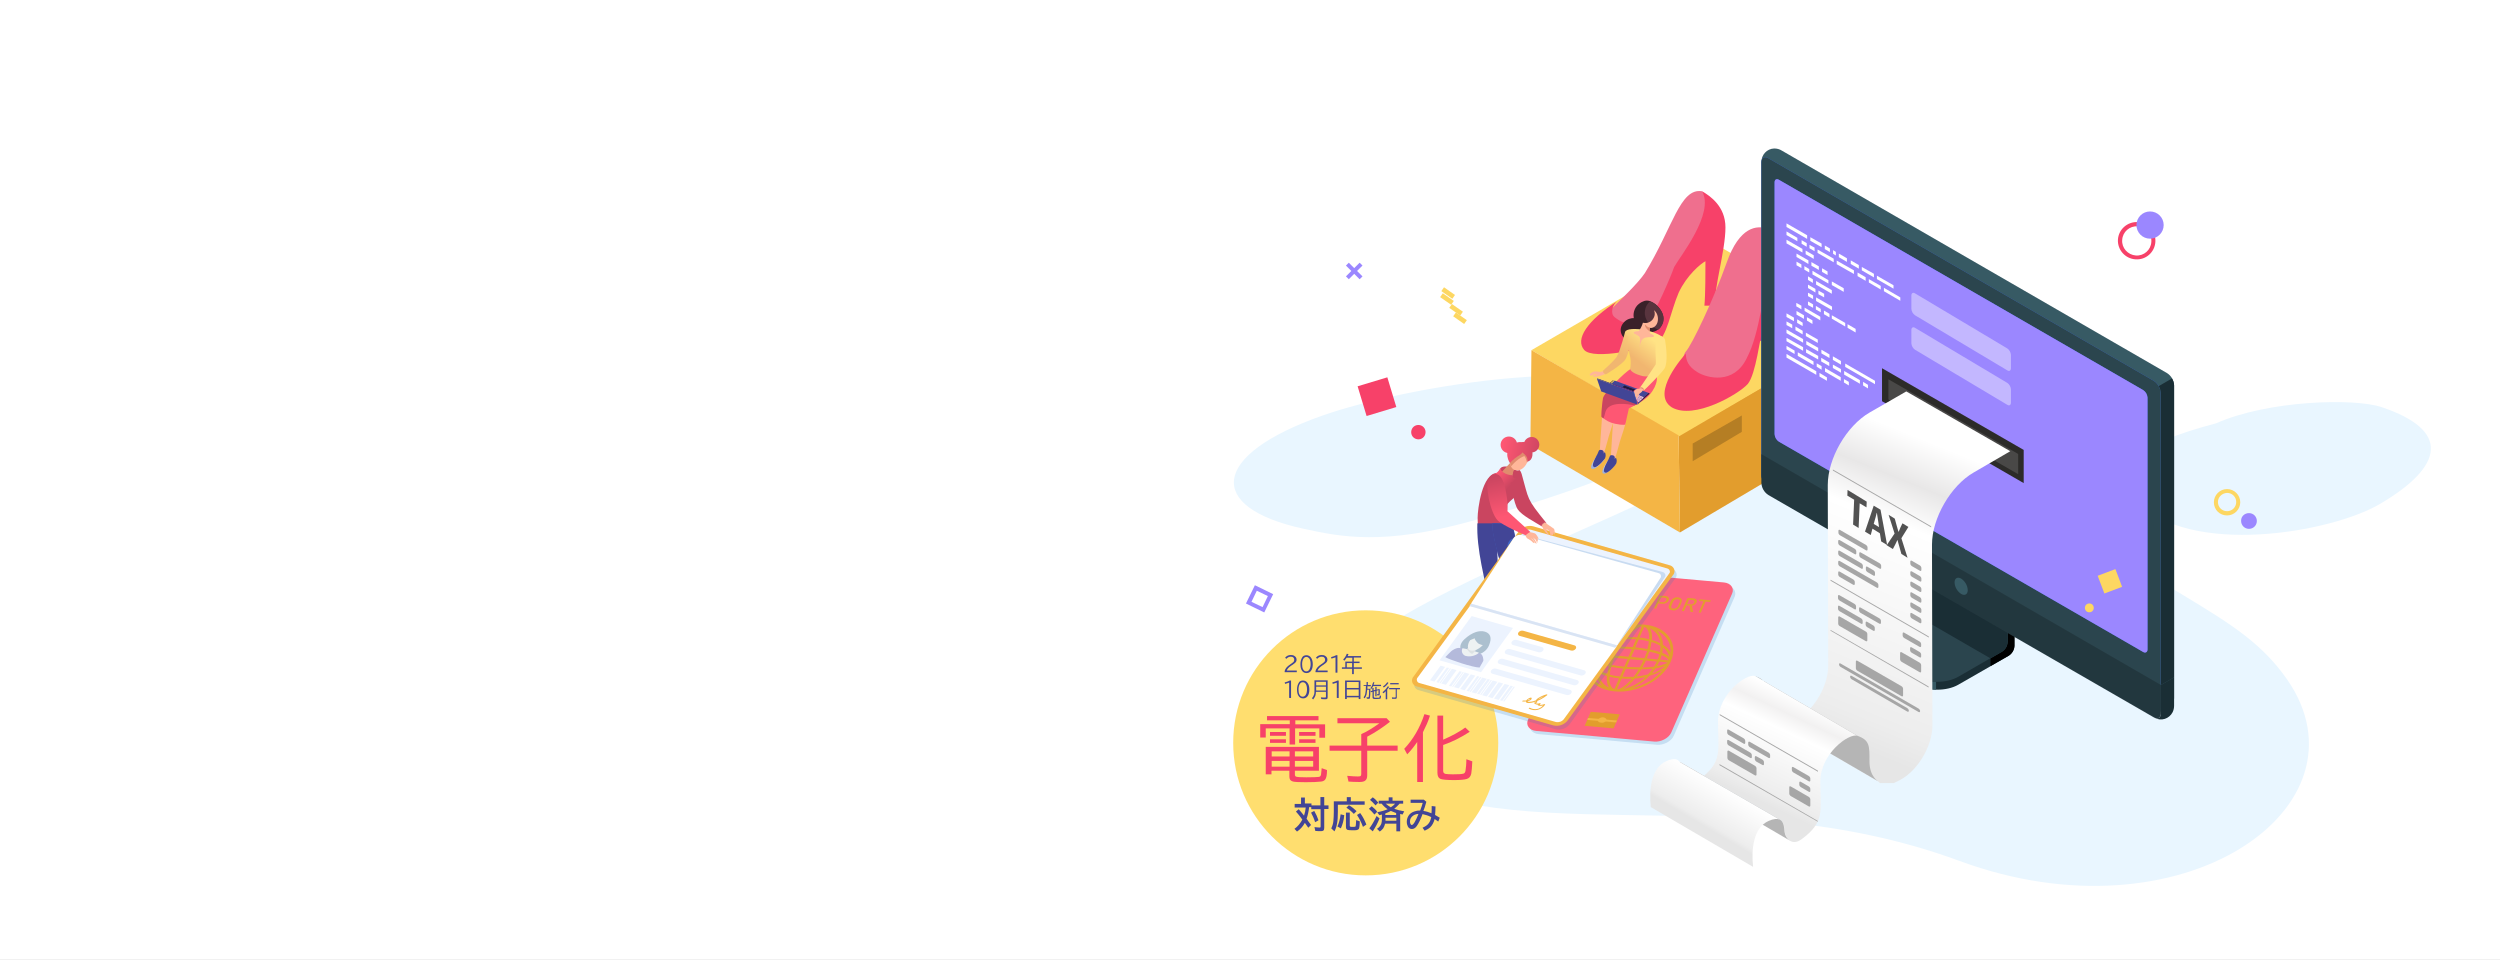 <?xml version="1.0" encoding="utf-8"?>
<!-- Generator: Adobe Illustrator 25.4.1, SVG Export Plug-In . SVG Version: 6.00 Build 0)  -->
<svg version="1.1" id="レイヤー_1" xmlns="http://www.w3.org/2000/svg" xmlns:xlink="http://www.w3.org/1999/xlink" x="0px"
	 y="0px" viewBox="0 0 1175.2 451.2" style="enable-background:new 0 0 1175.2 451.2;" xml:space="preserve">
<rect x="0" y="0" width="1175.2" height="451.2" fill="#808080" stroke="none"/>
<style type="text/css">
	.st0{fill:#F74169;}
	.st1{fill:#FFFFFF;}
	.st2{fill:#E9F6FF;}
	.st3{fill:#FFDE6F;}
	.st4{fill:#E29D2D;}
	.st5{fill:#FDD762;}
	.st6{fill:#F4B545;}
	.st7{opacity:0.2;enable-background:new    ;}
	.st8{fill:#EF6F8E;}
	.st9{fill:#D63E7B;}
	.st10{fill:#1A2E35;}
	.st11{fill:#2B454E;}
	.st12{fill:#375A64;}
	.st13{fill:#416EDF;}
	.st14{fill:#9B87FF;}
	.st15{fill:#2C2B29;}
	.st16{fill:#494847;}
	.st17{fill:url(#SVGID_1_);}
	.st18{fill:#A6A6A6;}
	.st19{fill:#B5B5B5;}
	.st20{fill:url(#SVGID_00000175316652728342548140000004289036483799955130_);}
	.st21{fill:url(#SVGID_00000109749592101236837070000011997539108768802705_);}
	.st22{fill:#525252;}
	.st23{opacity:0.4;}
	.st24{fill:#3A2129;}
	.st25{fill:#59343E;}
	.st26{fill:url(#SVGID_00000095332071482299792650000005017726677688232096_);}
	.st27{fill:url(#SVGID_00000085957666188604039700000017362917934177963172_);}
	.st28{fill:#FFB699;}
	.st29{fill:#424596;}
	.st30{fill:#FE5773;}
	.st31{fill:#CA4560;}
	.st32{fill:url(#SVGID_00000103957668245181707030000000270946443778407614_);}
	.st33{fill:url(#SVGID_00000170240391730826127070000015511173780828470930_);}
	.st34{fill:#E08C6E;}
	.st35{fill:#1C1941;}
	.st36{fill:#B6C4EE;}
	.st37{fill:#9EB0DD;}
	.st38{fill:#F0EFFE;}
	.st39{fill:#2C2982;}
	.st40{fill:#4367C7;}
	.st41{fill:#F1B670;}
	.st42{fill:#FFE385;}
	.st43{fill:url(#SVGID_00000016766776345963481750000004639828580068406931_);}
	.st44{fill:url(#SVGID_00000020358607520860967150000016213245008049236629_);}
	.st45{fill:url(#SVGID_00000134231174647315203640000004781685940670552977_);}
	.st46{fill:url(#SVGID_00000119828660234054706510000014588474945612175762_);}
	.st47{fill:url(#SVGID_00000124865043702036772090000008820009810262958733_);}
	.st48{fill:url(#SVGID_00000000942291506003110220000016617557998730066567_);}
	.st49{opacity:0.2;fill:#3A7EC1;enable-background:new    ;}
	.st50{fill:#FE637D;}
	.st51{fill:#ECF3FE;}
	.st52{fill:#D9E4F4;}
	.st53{fill:url(#SVGID_00000075856444020492367080000005103791125799666832_);}
	.st54{opacity:0.33;}
	.st55{fill:#2C5871;}
	.st56{fill:#F2EFDC;}
	.st57{fill:#C0BEAE;}
</style>
<g>
	<g id="デザイン">
		<path class="st0" d="M670.5,380.9c0-3.4,2.8-6.2,6.2-6.2s6.2,2.8,6.2,6.2c0,3.4-2.8,6.2-6.2,6.2c0,0,0,0,0,0
			C673.3,387.1,670.5,384.3,670.5,380.9z M672.4,380.8c0,2.4,1.9,4.3,4.3,4.3c2.4,0,4.3-1.9,4.3-4.3c0-2.4-1.9-4.3-4.3-4.3
			c0,0,0,0,0,0C674.3,376.6,672.4,378.5,672.4,380.8z"/>
		<path class="st0" d="M683.4,389.7c0,2,1.7,3.7,3.7,3.7s3.7-1.7,3.7-3.7s-1.7-3.7-3.7-3.7c-2,0-3.6,1.5-3.7,3.5
			C683.4,389.6,683.4,389.7,683.4,389.7z"/>
		<rect class="st1" width="1175.2" height="451.2"/>
		<path class="st2" d="M1075.2,319.5c41.2,59.6-49.2,123.9-154.1,85.2c-111.8-41.3-215.9-0.4-282.2-47.6
			c-71.2-50.5,88-93.7,169.1-139c69.2-38.9,129,0.4,129,0.4C1017.9,283,1052,286.1,1075.2,319.5z"/>
		<circle class="st3" cx="642" cy="349.2" r="62.3"/>
		<path class="st2" d="M1119.6,191.4c-13-4.4-53.5-3.2-77.9,7.6c-36.1,9.5-52.2,20.8-38,36.1c25.4,27.1,92.1,15.2,114.9,1.9
			C1149.1,219.1,1152,202.3,1119.6,191.4z"/>
		<path class="st2" d="M612.5,248.5c18.3,4,37.8,7.9,79-3.5c65.7-18.1,118.2-40.2,101.5-55c-29.5-26.1-131.5-8.6-171.2,5.3
			C568.8,213.9,566.8,238.5,612.5,248.5z"/>
		<polygon class="st4" points="875.3,154.7 875.9,199.2 789.7,250.3 789.1,204.7 		"/>
		<polygon class="st5" points="806.1,114.6 875.3,154.7 789.1,205.2 719.9,164.6 		"/>
		<polygon class="st6" points="719.9,164.6 789.1,204.7 789.7,250.3 719.4,209.1 		"/>
		<polygon class="st7" points="818.8,195.3 818.8,203 795.7,216.8 795.7,208.5 		"/>
		<path class="st8" d="M800.1,89.9c-10.4-1.7-13.7,17-26.9,38.5c-3.3,4.9-12.1,13.2-12.1,13.2l-4.4,4.4l4.4,12.6l18.7-4.4l12.1-28
			l13.7-21.4l-1.7-10.4L800.1,89.9z"/>
		<path class="st0" d="M800.1,89.9c3.8,2.2,11,7.1,11,17c0,11-5.5,28.6-4.9,36.8h-5c0.5-5,0.5-16.5,0.5-20.9
			c-2.2,1.1-8.8,6.6-12.6,14.8c-3.8,8.8-5.5,20.9-10.4,23.6s-29.7,8.2-34,3.3s1.1-13.7,15.9-23.1c-2.7,1.6-3.8,6-1.6,7.7
			c5.5,4.4,12.1,4.4,15.9,1.1c2.8-2.2,10.4-19.8,12.1-24.7C789.7,120.6,806.1,100.3,800.1,89.9z"/>
		<path class="st9" d="M836.3,133.3c-0.5,4.9-5,12.6-6,26.9H827v-12.6l6-14.3H836.3z"/>
		<path class="st8" d="M830.9,107.5c-5-1.7-13.2-1.1-19.2,15.9s-16.5,39-19.2,41.8c-2.8,3.3,0,12.1,0,12.1l23.6,3.3l7.7-13.7
			l5.5-19.2l7.1-20.3l-1.1-14.2L830.9,107.5z"/>
		<path class="st0" d="M830.9,107.5c5.5,3.3,8.8,10.4,8.8,17c0,7.1-8.8,18.7-10.4,26.9c-2.2,8.2-3.8,24.2-7.7,29.1
			c-4.4,4.9-25.3,17-35.7,11c-10.4-6.6,6-24.7,6.6-25.3c0,3.3,1.1,6.1,5.5,8.8s17,6,23.1-6.6c6.6-12.6,7.1-31.3,11.5-41.2
			S830.9,107.5,830.9,107.5z"/>
		<g id="Monitor">
			<path class="st10" d="M900.6,321.8l-26.8-15.5c-2.8-1.6-4.2-3.7-4.2-5.8s0-3.7,0-3.7l27.8-15.7c1.6-1,2.6-2.7,2.7-4.6v-33
				l46.8,27.1v33.1c-0.1,1.9-1.1,3.6-2.7,4.6l-23.7,13.6C915.1,325,906.1,325,900.6,321.8z"/>
			<path d="M935.7,309.4v3.7l8.6-4.9c1.6-1,2.6-2.8,2.7-4.6v-33l-8.9-5.1c-0.2,2.3-0.4,4.6-0.6,6.9l6.3,3.6v25.8
				c-0.1,1.9-1.1,3.6-2.7,4.6L935.7,309.4z"/>
			<path class="st11" d="M943.7,301.7c-0.1,1.9-1.1,3.6-2.7,4.6l-20.4,11.8c-5.5,3.2-14.5,3.2-20,0l-26.8-15.5
				c-5.5-3.2-5.5-8.4,0-11.6l20.5-11.8c1.6-1,2.6-2.8,2.7-4.6v-25.8l46.8,27.1L943.7,301.7z"/>
			<path class="st10" d="M888.8,282.4L888.8,282.4l5.4-3.1c1.6-1,2.6-2.8,2.7-4.6v-25.8l46.8,27.1v25.8c-0.1,1.9-1.1,3.6-2.7,4.6
				l-5.3,3.1L888.8,282.4z"/>
			<path class="st12" d="M869.6,296.8v3.7c0,2.1,1.4,4.2,4.2,5.8l26.8,15.5c2.9,1.6,6.2,2.4,9.5,2.4v-3.7c-3.3,0-6.6-0.8-9.5-2.4
				l-26.8-15.5C871,301,869.6,298.9,869.6,296.8z"/>
			<path class="st12" d="M1018.9,333.8c-2,1-4.4,0.9-6.5-0.1L831.3,229.1c-2-1.3-3.2-3.4-3.3-5.8v-147c-0.1-3.5,2.6-6.4,6-6.5
				c1.3,0,2.5,0.3,3.6,1l181.1,104.6c2,1.3,3.2,3.4,3.3,5.8v147C1021.9,330.4,1020.8,332.6,1018.9,333.8z"/>
			<path class="st13" d="M1012.4,333.7L831.3,229.1c-2-1.3-3.2-3.4-3.3-5.8v-147c0-2.1,1.5-3,3.3-1.9L1012.4,179
				c2,1.3,3.2,3.4,3.3,5.8v147C1015.8,333.9,1014.3,334.8,1012.4,333.7z"/>
			<path class="st11" d="M1012.4,333.7L831.3,229.1c-2-1.3-3.2-3.4-3.3-5.8v-147c0-2.1,1.5-3,3.3-1.9L1012.4,179
				c2,1.3,3.2,3.4,3.3,5.8v147C1015.8,333.9,1014.3,334.8,1012.4,333.7z"/>
			<path class="st10" d="M1012.9,337.5c3.1,1.6,6.8,0.4,8.4-2.7c0.5-1,0.7-2.1,0.7-3.1v-13.3l-6.2,3.6v13.3
				C1015.8,337.3,1014.5,338.2,1012.9,337.5z"/>
			<path class="st11" d="M1015.8,322v13.3c0,2.1-1.5,3-3.3,1.9L831.3,232.7c-2-1.3-3.2-3.4-3.3-5.8v-13.4L1015.8,322z"/>
			<path class="st7" d="M1015.8,322v13.4c0,2.1-1.5,3-3.3,1.9L831.3,232.7c-2-1.3-3.2-3.4-3.3-5.8v-13.4L1015.8,322z"/>
			<path class="st13" d="M1009.5,305.3V186.9c-0.1-1.4-0.8-2.7-2-3.5L836.2,84.5c-1.1-0.6-2-0.1-2,1.2v118.4c0.1,1.4,0.8,2.7,2,3.5
				l171.3,98.9C1008.6,307.1,1009.5,306.5,1009.5,305.3z"/>
			<path class="st14" d="M1009.5,305.3V186.9c-0.1-1.4-0.8-2.7-2-3.5L836.2,84.5c-1.1-0.6-2-0.1-2,1.2v118.4c0.1,1.4,0.8,2.7,2,3.5
				l171.3,98.9C1008.6,307.1,1009.5,306.5,1009.5,305.3z"/>
			<path class="st12" d="M921.9,272c1.8,1.2,3,3.2,3.1,5.4c0,2-1.4,2.8-3.1,1.8c-1.8-1.2-3-3.2-3.1-5.4
				C918.8,271.8,920.2,271,921.9,272z"/>
			<path class="st10" d="M1014.8,181.5c0.6,1,0.9,2.1,1,3.3V322l6.2-3.6V181.2c0-1.2-0.4-2.3-1-3.3L1014.8,181.5z"/>
		</g>
		<path class="st5" d="M1040.7,236.1c0-3.4,2.8-6.2,6.2-6.2c3.4,0,6.2,2.8,6.2,6.2c0,3.4-2.8,6.2-6.2,6.2c0,0,0,0,0,0
			C1043.4,242.3,1040.7,239.6,1040.7,236.1z M1042.6,236c0,2.4,1.9,4.3,4.3,4.3c2.4,0,4.3-1.9,4.3-4.3s-1.9-4.3-4.3-4.3
			C1044.5,231.8,1042.6,233.7,1042.6,236L1042.6,236z"/>
		
			<rect x="635.7" y="122.8" transform="matrix(0.707 -0.707 0.707 0.707 96.442 487.458)" class="st14" width="1.9" height="9.1"/>
		
			<rect x="632.1" y="126.4" transform="matrix(0.707 -0.707 0.707 0.707 96.445 487.451)" class="st14" width="9.1" height="1.9"/>
		<path class="st14" d="M1053.5,244.9c0,2,1.6,3.7,3.7,3.7c2,0,3.7-1.6,3.7-3.7c0-2-1.6-3.7-3.7-3.7c0,0,0,0,0,0
			c-2,0-3.7,1.5-3.7,3.5C1053.5,244.8,1053.5,244.9,1053.5,244.9z"/>
		<path class="st5" d="M980.2,286.5c0.4,1.1,1.6,1.6,2.7,1.2c1.1-0.4,1.6-1.6,1.2-2.7c-0.4-1.1-1.6-1.6-2.7-1.2
			C980.3,284.2,979.8,285.4,980.2,286.5z"/>
		
			<rect x="987" y="268.9" transform="matrix(0.936 -0.353 0.353 0.936 -32.672 367.382)" class="st5" width="8.9" height="8.9"/>
		
			<rect x="685.4" y="146.8" transform="matrix(0.574 -0.819 0.819 0.574 169.461 625.766)" class="st5" width="2.2" height="6.3"/>
		
			<rect x="683.6" y="142.9" transform="matrix(0.574 -0.819 0.819 0.574 171.839 622.564)" class="st5" width="2.2" height="6.3"/>
		
			<rect x="678.9" y="137.3" transform="matrix(0.571 -0.821 0.821 0.571 176.603 618.65)" class="st5" width="2.2" height="6.3"/>
		
			<rect x="679.9" y="135" transform="matrix(0.574 -0.819 0.819 0.574 176.716 616.192)" class="st5" width="2.2" height="6.3"/>
		<path class="st14" d="M585.7,283.7l4.2-8.6l8.6,4.2l-4.2,8.6L585.7,283.7z M590.8,277.7l-2.5,5.2l5.2,2.5l2.5-5.2L590.8,277.7z"/>
		<path class="st0" d="M1003.8,121.9c-4.8-0.3-8.5-4.5-8.2-9.3s4.5-8.5,9.4-8.2c4.8,0.3,8.5,4.5,8.2,9.3c0,0,0,0,0,0
			C1012.9,118.6,1008.7,122.3,1003.8,121.9z M1004,120.1c3.8,0.3,7.1-2.6,7.3-6.4c0.3-3.8-2.6-7.1-6.4-7.3c-3.8-0.3-7.1,2.6-7.3,6.4
			C997.3,116.5,1000.2,119.8,1004,120.1C1004,120,1004,120,1004,120.1L1004,120.1z"/>
		<circle class="st14" cx="1010.7" cy="105.8" r="6.4"/>
		<path class="st0" d="M667.7,206.4c1.8-0.5,2.8-2.4,2.3-4.2s-2.4-2.8-4.2-2.3c-1.8,0.5-2.8,2.4-2.3,4.2
			C664,205.9,665.9,206.9,667.7,206.4z"/>
		
			<rect x="640.2" y="179.2" transform="matrix(0.957 -0.289 0.289 0.957 -26.276 195.112)" class="st0" width="14.6" height="14.6"/>
		<polygon class="st15" points="884.7,173.1 951.3,211.5 951.3,227.1 884.7,188.6 		"/>
		<polygon class="st16" points="887.7,178.3 948.7,213.4 948.7,222.9 887.7,187.8 		"/>
		
			<linearGradient id="SVGID_1_" gradientUnits="userSpaceOnUse" x1="914.015" y1="244.998" x2="856.695" y2="104.008" gradientTransform="matrix(1 0 0 -1 0 454)">
			<stop  offset="1.000000e-02" style="stop-color:#FFFFFF"/>
			<stop  offset="0.15" style="stop-color:#E8E7E7"/>
			<stop  offset="0.28" style="stop-color:#FFFFFF"/>
			<stop  offset="0.87" style="stop-color:#EDEDED"/>
			<stop  offset="0.97" style="stop-color:#E6E6E6"/>
		</linearGradient>
		<path class="st17" d="M883,367.4L883,367.4l0.1,0.1l0.1,0.1l0.1,0.1l0.1,0.1l0.1,0.1l0.1,0.1l0.1,0l0.1,0.1l0.1,0h0.1l0.1,0h0.1
			h0.1h0.1h0.2h0.1h0.2h0.1h0.2h0.2h0.2h0.2h1.3h0.2h0.2h0.2h0.2h0.2h0.2h0.2h0.2h0.2h0.2h0.2h0.2h0.2l0.2,0l0.2,0l0.2,0l0.2-0.1
			l0.2-0.1l0.2-0.1l0.2-0.1l0.2-0.1l0.2-0.1l0.2-0.1l0.2-0.1l0.2-0.1l0.2-0.1l0.2-0.1l0.2-0.1c0.1,0,0.1-0.1,0.2-0.1l0.2-0.1
			l0.2-0.1l0.1-0.1l0.4-0.2c8.1-4.6,14.6-16,14.6-25.2l-0.2-85.1c0-12.4,8.8-27.7,19.6-33.9l17.2-10L896.1,184l-17.2,9.9
			c-10.9,6.3-19.7,21.6-19.7,34.1l0.2,85.1c0,9.2-6.5,20.4-14.5,25l-0.2,0.1l-14.4-8.4c0,0,0,0.1,0,0.1l-0.1-0.1
			c0,4.6,1.7,7.9,4.3,9.4l0,0L883,367.4z"/>
		<path class="st18" d="M882.3,273.8c0.4,0.3,0.7,0.7,0.7,1.2v0.9c0,0.4-0.3,0.6-0.7,0.4l-17.5-10.1c-0.4-0.3-0.7-0.7-0.7-1.2v-0.9
			c0-0.4,0.3-0.6,0.7-0.4L882.3,273.8z"/>
		<path class="st18" d="M871.2,272.4c0.4,0.3,0.7,0.7,0.7,1.2v0.9c0,0.4-0.3,0.6-0.7,0.4l-6.4-3.7c-0.4-0.3-0.7-0.7-0.7-1.2v-0.9
			c0-0.5,0.3-0.6,0.7-0.4L871.2,272.4z"/>
		<path class="st18" d="M896.6,332.9c0.4,0.3,0.7,0.7,0.7,1.2c0,0.5-0.3,0.6-0.7,0.4l-26.2-15.2c-0.4-0.3-0.7-0.7-0.7-1.2
			c0-0.5,0.3-0.6,0.7-0.4L896.6,332.9z"/>
		<path class="st18" d="M871.8,283.9c0.4,0.3,0.7,0.7,0.7,1.2v0.9c0,0.5-0.3,0.6-0.7,0.4l-7.1-4.1c-0.4-0.3-0.7-0.7-0.7-1.2v-0.9
			c0-0.5,0.3-0.6,0.7-0.4L871.8,283.9z"/>
		<path class="st18" d="M880.6,294c0.4,0.3,0.7,0.7,0.7,1.2v0.9c0,0.5-0.3,0.6-0.7,0.4l-2.9-1.7c-0.4-0.3-0.7-0.7-0.7-1.2v-0.9
			c0-0.5,0.3-0.6,0.7-0.4L880.6,294z"/>
		<path class="st18" d="M893.9,322.6c0.4,0.3,0.7,0.7,0.7,1.2v3.1c0,0.4-0.3,0.6-0.7,0.4l-20.8-12c-0.4-0.3-0.7-0.7-0.7-1.2V311
			c0-0.5,0.3-0.6,0.7-0.4L893.9,322.6z"/>
		<path class="st18" d="M901.9,333.1c0.4,0.3,0.7,0.7,0.7,1.2c0,0.5-0.3,0.6-0.7,0.4l-36.7-21.2c-0.4-0.3-0.7-0.7-0.7-1.2
			c0-0.5,0.3-0.6,0.7-0.4L901.9,333.1z"/>
		<path class="st18" d="M902.4,311.5c0.4,0.3,0.7,0.7,0.7,1.2v2.9c0,0.5-0.3,0.6-0.7,0.4l-8.5-4.9c-0.4-0.3-0.7-0.7-0.7-1.2V307
			c0-0.4,0.3-0.6,0.7-0.4L902.4,311.5z"/>
		<polygon class="st18" points="906.6,322.7 906.6,323.2 860.5,296.5 860.5,296.1 		"/>
		<path class="st18" d="M902.4,306.5c0.4,0.3,0.7,0.7,0.7,1.2v0.9c0,0.5-0.3,0.6-0.7,0.4l-3.8-2.2c-0.4-0.3-0.7-0.7-0.7-1.2v-0.9
			c0-0.5,0.3-0.6,0.7-0.4L902.4,306.5z"/>
		<path class="st18" d="M902.4,301.6c0.4,0.3,0.7,0.7,0.7,1.2v0.9c0,0.4-0.3,0.6-0.7,0.4l-7.3-4.2c-0.4-0.3-0.7-0.7-0.7-1.2v-0.9
			c0-0.5,0.3-0.6,0.7-0.4L902.4,301.6z"/>
		<path class="st18" d="M877.1,296.9l-12.3-7.1c-0.4-0.2-0.7,0-0.7,0.4v2.9c0,0.5,0.3,1,0.7,1.2l12.3,7.1c0.4,0.2,0.7,0,0.7-0.4
			v-2.9C877.8,297.6,877.5,297.1,877.1,296.9z"/>
		<polygon class="st18" points="906.7,299.2 906.7,299.7 860.5,273 860.5,272.5 		"/>
		<path class="st18" d="M902.5,290.4c0.4,0.3,0.7,0.7,0.7,1.2v0.9c0,0.4-0.3,0.6-0.7,0.4l-3.8-2.2c-0.4-0.3-0.7-0.7-0.7-1.2v-0.9
			c0-0.5,0.3-0.6,0.7-0.4L902.5,290.4z"/>
		<path class="st18" d="M874.9,290.7c0.4,0.3,0.7,0.7,0.7,1.2v0.9c0,0.5-0.3,0.6-0.7,0.4l-10.2-5.9c-0.4-0.3-0.7-0.7-0.7-1.2v-0.9
			c0-0.5,0.3-0.6,0.7-0.4L874.9,290.7z"/>
		<path class="st18" d="M883.5,290.7c0.4,0.3,0.7,0.7,0.7,1.2v0.9c0,0.4-0.3,0.6-0.7,0.4l-8.9-5.1c-0.4-0.3-0.7-0.7-0.7-1.2V286
			c0-0.5,0.3-0.6,0.7-0.4L883.5,290.7z"/>
		<path class="st18" d="M902.5,280.7c0.4,0.3,0.7,0.7,0.7,1.2v0.9c0,0.5-0.3,0.6-0.7,0.4l-3.8-2.2c-0.4-0.3-0.7-0.7-0.7-1.2v-0.9
			c0-0.5,0.3-0.6,0.7-0.4L902.5,280.7z"/>
		<path class="st18" d="M902.5,285.5c0.4,0.3,0.7,0.7,0.7,1.2v0.9c0,0.5-0.3,0.6-0.7,0.4l-3.8-2.2c-0.4-0.3-0.7-0.7-0.7-1.2v-0.9
			c0-0.5,0.3-0.6,0.7-0.4L902.5,285.5z"/>
		<path class="st18" d="M875,264.8c0.4,0.3,0.7,0.7,0.7,1.2v0.9c0,0.5-0.3,0.6-0.7,0.4l-10.2-5.9c-0.4-0.3-0.7-0.7-0.7-1.2v-0.9
			c0-0.5,0.3-0.6,0.7-0.4L875,264.8z"/>
		<path class="st18" d="M871.9,258c0.4,0.3,0.7,0.7,0.7,1.2v0.9c0,0.5-0.3,0.6-0.7,0.4l-7.1-4.1c-0.4-0.3-0.7-0.7-0.7-1.2v-0.9
			c0-0.4,0.3-0.6,0.7-0.4L871.9,258z"/>
		<path class="st18" d="M880.7,268.1c0.4,0.3,0.7,0.7,0.7,1.2v0.9c0,0.5-0.3,0.6-0.7,0.4l-2.9-1.7c-0.4-0.3-0.7-0.7-0.7-1.2v-0.9
			c0-0.5,0.3-0.6,0.7-0.4L880.7,268.1z"/>
		<path class="st18" d="M877.2,256.2c0.4,0.3,0.7,0.7,0.7,1.2v0.9c0,0.5-0.3,0.6-0.7,0.4l-12.3-7.1c-0.4-0.3-0.7-0.7-0.7-1.2v-0.9
			c0-0.4,0.3-0.6,0.7-0.4L877.2,256.2z"/>
		<path class="st18" d="M883.6,264.8c0.4,0.3,0.7,0.7,0.7,1.2v0.9c0,0.5-0.3,0.6-0.7,0.4l-8.9-5.1c-0.4-0.3-0.7-0.7-0.7-1.2v-0.9
			c0-0.5,0.3-0.6,0.7-0.4L883.6,264.8z"/>
		<path class="st18" d="M902.5,275.7c0.4,0.3,0.7,0.7,0.7,1.2v0.9c0,0.5-0.3,0.6-0.7,0.4l-3.8-2.2c-0.4-0.3-0.7-0.7-0.7-1.2v-0.9
			c0-0.5,0.3-0.6,0.7-0.4L902.5,275.7z"/>
		<path class="st18" d="M902.5,270.8c0.4,0.3,0.7,0.7,0.7,1.2v0.9c0,0.5-0.3,0.6-0.7,0.4l-3.8-2.2c-0.4-0.3-0.7-0.7-0.7-1.2V269
			c0-0.4,0.3-0.6,0.7-0.4L902.5,270.8z"/>
		<path class="st18" d="M902.5,265.8c0.4,0.3,0.7,0.7,0.7,1.2v0.9c0,0.5-0.3,0.6-0.7,0.4l-3.8-2.2c-0.4-0.3-0.7-0.7-0.7-1.2v-0.9
			c0-0.5,0.3-0.6,0.7-0.4L902.5,265.8z"/>
		<polygon class="st18" points="907.8,247.4 907.8,247.9 861.6,221.2 861.6,220.7 		"/>
		<path class="st19" d="M835,339.4c0,0-4.3-2-4.3-9.5s0.2-9.9-5.8-12.2l48.1,28.1c6,2.2,5.8,4.7,5.8,12.1s4.3,9.5,4.3,9.5L835,339.4
			z"/>
		
			<linearGradient id="SVGID_00000151501224610803521940000004830113905983326880_" gradientUnits="userSpaceOnUse" x1="843.561" y1="127.129" x2="817.651" y2="72.34" gradientTransform="matrix(1 0 0 -1 0 454)">
			<stop  offset="1.000000e-02" style="stop-color:#FFFFFF"/>
			<stop  offset="0.15" style="stop-color:#F2F1F1"/>
			<stop  offset="0.28" style="stop-color:#FFFFFF"/>
			<stop  offset="0.77" style="stop-color:#EDEDED"/>
			<stop  offset="0.86" style="stop-color:#E6E6E6"/>
		</linearGradient>
		<path style="fill:url(#SVGID_00000151501224610803521940000004830113905983326880_);" d="M789.8,358.2c0.9,1.4,1,3.5,1.1,4.9
			c0.2,2.8,3.3,6.7,7.9,3.3c11.2-8.2,8.8-13.6,8.8-27s13.6-23,17.4-21.6l48.1,28.1c-3.8-1.4-17.4,8.2-17.4,21.6s2.4,18.8-8.8,27
			c-4.6,3.4-7.6-0.5-7.9-3.3c-0.2-1.8-0.2-4.8-2.2-5.8L789.8,358.2z"/>
		<path class="st19" d="M794.1,367.5l47.2,27.6l0,0c-1.4-0.9-2.2-2.4-2.4-4c-0.2-1.8-0.2-4.8-2.2-5.8l-47-27.1
			c0.9,1.4,1,3.5,1.1,4.9C791.1,365,792.3,366.7,794.1,367.5L794.1,367.5z"/>
		
			<linearGradient id="SVGID_00000041273827668762431140000007020288559764889260_" gradientUnits="userSpaceOnUse" x1="810.342" y1="84.309" x2="798.022" y2="63.509" gradientTransform="matrix(1 0 0 -1 0 454)">
			<stop  offset="1.000000e-02" style="stop-color:#FFFFFF"/>
			<stop  offset="0.77" style="stop-color:#EDEDED"/>
			<stop  offset="0.86" style="stop-color:#E6E6E6"/>
		</linearGradient>
		<path style="fill:url(#SVGID_00000041273827668762431140000007020288559764889260_);" d="M836.6,385.3c-1.1-0.5-2.7-0.5-5.2,0.6
			c-7.2,3.2-8.2,13.4-7.3,21.6l-48.1-28.1c-0.9-8.2,0.2-18.5,7.3-21.6c3.6-1.6,5.4-1,6.3,0.4L836.6,385.3z"/>
		<path class="st18" d="M819.7,347.1c0.4,0.3,0.7,0.7,0.7,1.2v0.9c0,0.5-0.3,0.6-0.7,0.4l-7.1-4.1c-0.4-0.3-0.7-0.7-0.7-1.2v-0.9
			c0-0.5,0.3-0.6,0.7-0.4L819.7,347.1z"/>
		<path class="st18" d="M828.5,357.1c0.4,0.3,0.7,0.7,0.7,1.2v0.9c0,0.5-0.3,0.6-0.7,0.4l-2.9-1.6c-0.4-0.3-0.7-0.7-0.7-1.2v-0.9
			c0-0.4,0.3-0.6,0.7-0.4L828.5,357.1z"/>
		<path class="st18" d="M850.3,374.6c0.4,0.3,0.7,0.7,0.7,1.2v2.9c0,0.4-0.3,0.6-0.7,0.4l-8.5-4.9c-0.4-0.3-0.7-0.7-0.7-1.2v-2.9
			c0-0.5,0.3-0.6,0.7-0.4L850.3,374.6z"/>
		<polygon class="st18" points="854.5,385.9 854.5,386.3 808.3,359.7 808.3,359.2 		"/>
		<path class="st18" d="M850.3,369.7c0.4,0.3,0.7,0.7,0.7,1.2v0.9c0,0.5-0.3,0.6-0.7,0.4l-3.8-2.2c-0.4-0.3-0.7-0.7-0.7-1.2v-0.9
			c0-0.4,0.3-0.6,0.7-0.4L850.3,369.7z"/>
		<path class="st18" d="M850.3,364.8c0.4,0.3,0.7,0.7,0.7,1.2v0.9c0,0.4-0.3,0.6-0.7,0.4l-7.3-4.2c-0.4-0.3-0.7-0.7-0.7-1.2V361
			c0-0.5,0.3-0.6,0.7-0.4L850.3,364.8z"/>
		<path class="st18" d="M825,360l-12.3-7.1c-0.4-0.2-0.7,0-0.7,0.4v2.9c0,0.5,0.3,1,0.7,1.2l12.3,7.1c0.4,0.2,0.7,0,0.7-0.4v-2.9
			C825.7,360.7,825.4,360.3,825,360z"/>
		<polygon class="st18" points="854.6,362.3 854.6,362.8 808.4,336.2 808.4,335.7 		"/>
		<path class="st18" d="M822.8,353.8c0.4,0.3,0.7,0.7,0.7,1.2v0.9c0,0.5-0.3,0.6-0.7,0.4l-10.2-5.9c-0.4-0.3-0.7-0.7-0.7-1.2v-0.9
			c0-0.5,0.3-0.6,0.7-0.4L822.8,353.8z"/>
		<path class="st18" d="M831.4,353.8c0.4,0.3,0.7,0.7,0.7,1.2v0.9c0,0.4-0.3,0.6-0.7,0.4l-8.9-5.1c-0.4-0.3-0.7-0.7-0.7-1.2v-0.9
			c0-0.4,0.3-0.6,0.7-0.4L831.4,353.8z"/>
		<path class="st22" d="M871.6,234.9l-3.2-1.9l0.1-2.7l9,5.5l-0.1,2.7l-3.2-1.9l-0.5,11.6l-2.6-1.6L871.6,234.9z"/>
		<path class="st22" d="M880.8,237.7l3.2,1.9l3.1,16.6l-2.8-1.7l-0.6-3.8l-3.5-2.2l-0.8,3l-2.7-1.6L880.8,237.7z M880.8,246.3
			l2.5,1.5l-0.2-1.5c-0.3-1.6-0.5-3.5-0.8-5.2h-0.1c-0.3,1.3-0.7,2.8-1.1,4.1L880.8,246.3z"/>
		<path class="st22" d="M890.6,250.8l-2.8-8.8l2.9,1.8l0.9,3.3c0.2,0.8,0.5,1.7,0.8,2.8l0.1,0.1c0.3-0.7,0.6-1.3,0.8-1.9l1-2.1
			l2.8,1.7l-3.3,5.3l2.9,9.2l-2.9-1.8l-1-3.6c-0.3-0.9-0.5-1.8-0.8-2.9h-0.1c-0.3,0.7-0.6,1.3-0.9,1.9l-1.2,2.3l-2.9-1.8
			L890.6,250.8z"/>
		<g class="st23">
			<path class="st1" d="M943.6,163.8c1,0.7,1.6,1.8,1.7,3v6.3c0,1.1-0.8,1.6-1.7,1l-43.4-25.9c-1-0.7-1.6-1.8-1.7-3v-6.3
				c0-1.1,0.8-1.6,1.7-1L943.6,163.8z"/>
		</g>
		<g class="st23">
			<path class="st1" d="M943.6,180c1,0.7,1.6,1.8,1.7,3v6.3c0,1.1-0.8,1.6-1.7,1l-43.4-25.9c-1-0.7-1.6-1.8-1.7-3v-6.3
				c0-1.1,0.8-1.6,1.7-1L943.6,180z"/>
		</g>
		<polygon class="st1" points="839.8,106.7 849.5,112.3 849.5,110.6 839.8,105 		"/>
		<polygon class="st1" points="851,113.2 856.3,116.2 856.3,114.5 851,111.5 		"/>
		<polygon class="st1" points="864.4,120.9 868.2,123.1 868.2,121.4 864.4,119.2 		"/>
		<polygon class="st1" points="861.7,119.3 863,120.1 863,118.4 861.7,117.6 		"/>
		<polygon class="st1" points="857.8,117.1 860.2,118.5 860.2,116.8 857.8,115.4 		"/>
		<polygon class="st1" points="848.8,119.5 852.6,121.7 852.6,120 848.8,117.8 		"/>
		<polygon class="st1" points="839.8,114.4 847.3,118.7 847.3,117 839.8,112.7 		"/>
		<polygon class="st1" points="853.7,141.5 861.2,145.8 861.2,144.1 853.7,139.8 		"/>
		<polygon class="st1" points="849.9,139.2 852.3,140.6 852.3,138.9 849.9,137.6 		"/>
		<polygon class="st1" points="853.7,133.8 861.1,138.1 861.1,136.4 853.7,132.1 		"/>
		<polygon class="st1" points="849.9,131.6 852.2,133 852.2,131.3 849.9,129.9 		"/>
		<polygon class="st1" points="853.8,174.5 839.8,166.4 839.8,168.1 853.8,176.2 		"/>
		<polygon class="st1" points="858.8,177.4 855.3,175.3 855.3,177 858.8,179 		"/>
		<polygon class="st1" points="881.4,179 867.4,170.9 867.4,172.5 881.4,180.6 		"/>
		<polygon class="st1" points="843.6,164.8 839.8,162.6 839.8,164.2 843.6,166.4 		"/>
		<polygon class="st1" points="865.4,169.7 861.6,167.5 861.6,169.2 865.4,171.4 		"/>
		<polygon class="st1" points="852.5,169.9 845.1,165.6 845.1,167.3 852.5,171.6 		"/>
		<polygon class="st1" points="856.3,172.1 854,170.8 854,172.4 856.3,173.8 		"/>
		<polygon class="st1" points="865.3,177.3 857.9,173 857.9,174.7 865.3,179 		"/>
		<polygon class="st1" points="869.1,179.5 866.8,178.2 866.8,179.8 869.1,181.2 		"/>
		<polygon class="st1" points="865.4,173.5 861.6,171.4 861.6,173 865.4,175.2 		"/>
		<polygon class="st1" points="874.3,178.7 866.9,174.4 866.9,176.1 874.3,180.4 		"/>
		<polygon class="st1" points="878.1,180.9 875.8,179.5 875.8,181.2 878.1,182.6 		"/>
		<polygon class="st1" points="847.6,163.2 839.8,158.8 839.8,160.4 847.6,164.9 		"/>
		<polygon class="st1" points="854.7,167.3 849,164.1 849,165.8 854.7,169 		"/>
		<polygon class="st1" points="859.9,170.4 856.1,168.2 856.1,169.9 859.9,172.1 		"/>
		<polygon class="st1" points="903.2,191.5 897.6,188.3 897.6,189.9 903.2,193.2 		"/>
		<polygon class="st1" points="908.5,194.6 904.7,192.4 904.7,194.1 908.5,196.2 		"/>
		<polygon class="st1" points="885.6,136.9 893.3,141.4 893.3,139.8 885.6,135.3 		"/>
		<polygon class="st1" points="878.5,132.8 884.1,136.1 884.1,134.4 878.5,131.2 		"/>
		<polygon class="st1" points="873.2,129.8 877,132 877,130.3 873.2,128.1 		"/>
		<polygon class="st1" points="882.3,131.2 890.1,135.7 890.1,134.1 882.3,129.6 		"/>
		<polygon class="st1" points="875.2,127.1 880.9,130.4 880.9,128.7 875.2,125.5 		"/>
		<polygon class="st1" points="870,124.1 873.8,126.3 873.8,124.6 870,122.4 		"/>
		<polygon class="st1" points="854.8,138.3 857.5,139.8 857.5,138.1 854.8,136.6 		"/>
		<polygon class="st1" points="849.9,135.4 853.4,137.5 853.4,135.8 849.9,133.8 		"/>
		<polygon class="st1" points="847.6,159.4 839.8,154.9 839.8,156.6 847.6,161.1 		"/>
		<polygon class="st1" points="854.7,163.5 849.1,160.3 849.1,162 854.7,165.2 		"/>
		<polygon class="st1" points="860,166.6 856.2,164.4 856.2,166.1 860,168.3 		"/>
		<polygon class="st1" points="842.5,152.6 839.8,151.1 839.8,152.8 842.5,154.3 		"/>
		<polygon class="st1" points="847.4,155.5 844,153.5 844,155.2 847.4,157.2 		"/>
		<polygon class="st1" points="854.5,159.6 848.9,156.4 848.9,158 854.5,161.2 		"/>
		<polygon class="st1" points="856.5,127.8 859.1,129.3 859.1,127.6 856.5,126.1 		"/>
		<polygon class="st1" points="851.5,124.9 855,126.9 855,125.2 851.5,123.2 		"/>
		<polygon class="st1" points="844.5,120.8 850.1,124.1 850.1,122.4 844.5,119.2 		"/>
		<polygon class="st1" points="861.1,134 866.7,137.2 866.7,135.5 861.1,132.3 		"/>
		<polygon class="st1" points="852,129 859.5,133.3 859.5,131.7 852,127.3 		"/>
		<polygon class="st1" points="848.2,126.8 850.5,128.1 850.5,126.5 848.2,125.1 		"/>
		<polygon class="st1" points="844.5,124.7 846.8,126 846.8,124.3 844.5,123 		"/>
		<polygon class="st1" points="848.3,146.2 855.7,150.6 855.7,148.9 848.3,144.6 		"/>
		<polygon class="st1" points="844.4,144 846.8,145.4 846.8,143.7 844.4,142.4 		"/>
		<polygon class="st1" points="849.4,150.7 852,152.3 852,150.6 849.4,149.1 		"/>
		<polygon class="st1" points="857.4,147.7 860,149.2 860,147.5 857.4,146 		"/>
		<polygon class="st1" points="861.1,149.8 867.4,153.5 867.4,151.8 861.1,148.2 		"/>
		<polygon class="st1" points="868.5,154.1 872.3,156.3 872.3,154.6 868.5,152.4 		"/>
		<polygon class="st1" points="844.5,147.9 848,149.9 848,148.2 844.5,146.2 		"/>
		<polygon class="st1" points="844.8,151.8 847.4,153.3 847.4,151.7 844.8,150.1 		"/>
		<polygon class="st1" points="839.8,149 843.3,151 843.3,149.3 839.8,147.3 		"/>
		<polygon class="st1" points="853.6,145.5 855.9,146.8 855.9,145.2 853.6,143.8 		"/>
		<polygon class="st1" points="849.9,143.4 852.3,144.7 852.3,143.1 849.9,141.7 		"/>
		<polygon class="st1" points="863.4,124.2 871.5,128.8 871.5,127.1 863.4,122.5 		"/>
		<polygon class="st1" points="854.4,118.9 862,123.3 862,121.6 854.4,117.3 		"/>
		<polygon class="st1" points="850.6,116.7 853,118.1 853,116.4 850.6,115.1 		"/>
		<polygon class="st1" points="846.9,114.6 849.3,116 849.3,114.3 846.9,112.9 		"/>
		<polygon class="st1" points="844.9,113.4 839.8,110.5 839.8,108.8 844.9,111.8 		"/>
		<path class="st24" d="M774.4,155.9c0.6-2.4-1.2-4.9-3.3-5.8c-1.7-0.7-3.6-0.8-5.3-0.2c-1.7,0.6-3.1,2-3.7,3.7
			c-0.6,1.7-0.1,3.7,1.1,5c1.4,1.3,3.3,1.8,5.1,1.6c1.3-0.1,2.6-0.5,3.8-1.2C773.2,158.3,774,157.2,774.4,155.9z"/>
		<path class="st24" d="M768.5,151.1c-1.1-2.5-0.7-5.4,1.1-7.5c0.8-0.8,1.7-1.5,2.8-1.9c1-0.5,2.1-0.5,3.1-0.2
			c1.3,0.5,2.5,1.2,3.5,2.2c1.8,1.8,3.2,4.2,2.9,6.7c-0.1,1-0.5,2-1.1,2.9c-1.4,2.4-4.2,3.4-6.8,2.5
			C771.6,155.2,769.6,153.4,768.5,151.1z"/>
		<path class="st25" d="M773.8,149.9c-1.1-2.5-0.7-5.4,1.1-7.5c0.2-0.3,0.5-0.5,0.8-0.7c1.3,0.5,2.4,1.2,3.4,2.2
			c1.8,1.8,3.2,4.2,2.9,6.7c-0.1,1-0.5,2-1.1,2.9c-0.3,0.5-0.7,1-1.2,1.4l-0.5-0.1C776.8,153.9,774.8,152.2,773.8,149.9z"/>
		
			<linearGradient id="SVGID_00000137127256228872198040000013705738205899190969_" gradientUnits="userSpaceOnUse" x1="9369.45" y1="236.52" x2="9372.36" y2="232.05" gradientTransform="matrix(-1 0 0 -1 10127.03 454)">
			<stop  offset="0" style="stop-color:#FFFFFF"/>
			<stop  offset="1" style="stop-color:#9EB0DD"/>
		</linearGradient>
		<path style="fill:url(#SVGID_00000137127256228872198040000013705738205899190969_);" d="M753.7,222.6c-1.9-0.7,2.3-6.2,2.3-6.2
			l3.5,1.7C759.5,218.1,755.6,223.4,753.7,222.6z"/>
		
			<linearGradient id="SVGID_00000124132910376542931640000003110708345446757276_" gradientUnits="userSpaceOnUse" x1="9374.719" y1="238.78" x2="9377.629" y2="234.31" gradientTransform="matrix(-1 0 0 -1 10127.03 454)">
			<stop  offset="0" style="stop-color:#FFFFFF"/>
			<stop  offset="1" style="stop-color:#9EB0DD"/>
		</linearGradient>
		<path style="fill:url(#SVGID_00000124132910376542931640000003110708345446757276_);" d="M748.4,220.4c-1.9-0.7,2.3-6.2,2.3-6.2
			l3.5,1.7C754.2,215.9,750.3,221.1,748.4,220.4z"/>
		<path class="st28" d="M759.2,195.2c-0.6,2.7-1.4,5.3-2.3,7.9c-0.8,2.1-2.2,8.1-2.7,9.2c0.2,0.3,0.2,0.6,0,0.9
			c-0.2,0.4-0.6,0.6-1,0.7c-0.1,0.3-0.3,0.5-0.5,0.7c-0.2-0.2-0.5-0.3-0.8-0.4c0-1.3,0.9-14.6,1.4-21
			C755.1,194.3,757.1,194.9,759.2,195.2z"/>
		<path class="st29" d="M750.9,213.5c0.7-1.4,0.5-2.2,1.8-2c0.6,0,1.2,0.5,1.2,1.1c0,0.2,0,0.4-0.1,0.6l0.6-0.7
			c0.5,0.9,0.5,2,0.1,2.9c-0.5,1-4.4,5.4-5.5,3.9C748,218.2,750.8,213.7,750.9,213.5z"/>
		<path class="st28" d="M764.2,198.7c-0.6,2.3-1.3,4.6-2.1,6.9c-0.8,2.1-2.2,8.1-2.7,9.2c0.2,0.3,0.2,0.6,0,0.9
			c-0.2,0.4-0.6,0.6-1,0.7c-0.2,0.3-0.3,0.5-0.5,0.7c-0.2-0.2-0.5-0.3-0.8-0.4c0-1.2,0.9-13,1.2-19.2
			C760.3,198.3,762.2,198.7,764.2,198.7z"/>
		<path class="st29" d="M756.1,216c0.7-1.4,0.5-2.2,1.8-2c0.7,0,1.2,0.5,1.2,1.2c0,0.2,0,0.4-0.1,0.6l0.6-0.7c0.5,0.9,0.5,2,0.1,2.9
			c-0.5,1-4.4,5.4-5.5,3.9C753.2,220.7,756,216.2,756.1,216z"/>
		<path class="st30" d="M764,199.6c0,0-1,0.4-4.8-0.4c-2.4-0.5-4.5-1.6-6.3-3.3c0-2.9,0.3-5.8,0.7-8.6c0.6-2.8,10-12.2,13.1-14
			c8.7-5,17.3,2.3,8.5,12.6c-2.1,2.5-9.5,6.1-9.5,6.1L764,199.6z"/>
		<path class="st31" d="M767.7,186.8l2.5,1.7l-0.5,1.4c-0.4,0.3-0.9,0.5-1.3,0.7c-3-0.7-12.2-2.2-13.7,3c-0.3,1.2-0.6,2.2-0.9,3.1
			c-0.4-0.2-0.7-0.5-1-0.8c0-2.9,0.3-5.8,0.7-8.6c0.2-1,1.5-2.8,3.2-4.7l4.1,0.9L767.7,186.8z"/>
		<path class="st28" d="M749.8,174.6c0.8,0,1.7,0.1,2.5,0.3l1.9-0.6l0.4,1.5c-1.3,0.6-2.6,1-4,1.3c-1.1,0.1-2-0.1-1.9-0.4
			c0.3-0.4,1.1-0.4,2.1-0.4c-0.5-0.1-0.8-0.5-1.4-0.3c-1.2,0.4-1.4,0.9-2,0.4S748.6,174.6,749.8,174.6z"/>
		
			<linearGradient id="SVGID_00000097489855639785383250000007918942711885808560_" gradientUnits="userSpaceOnUse" x1="9365.699" y1="287.69" x2="9352.979" y2="305.78" gradientTransform="matrix(-1 0 0 -1 10127.03 454)">
			<stop  offset="1.000000e-02" style="stop-color:#F1B670"/>
			<stop  offset="1" style="stop-color:#FFE385"/>
		</linearGradient>
		<path style="fill:url(#SVGID_00000097489855639785383250000007918942711885808560_);" d="M763.9,156.1c0,0-2.3,9-3.9,11.6
			c-1.2,1.9-6.4,6.5-6.4,6.5c-0.1,0.4,0,0.8,0.2,1.1c0.3,0.3,0.7,0.6,1.1,0.7c0,0,7.7-4.6,9.2-7.1s3.2-10.8,3.2-10.8L763.9,156.1z"
			/>
		
			<linearGradient id="SVGID_00000091719774229180029530000006923911333922956934_" gradientUnits="userSpaceOnUse" x1="9358.395" y1="285.192" x2="9350.755" y2="294.791" gradientTransform="matrix(-1 0 0 -1 10127.03 454)">
			<stop  offset="1.000000e-02" style="stop-color:#F1B670"/>
			<stop  offset="1" style="stop-color:#FFE385"/>
		</linearGradient>
		<path style="fill:url(#SVGID_00000091719774229180029530000006923911333922956934_);" d="M763.9,156.1c0.4-1.6,4.8-1.9,10-0.8
			s9,3.4,8.7,5c-0.2,0.7-1.1,1.2-2.5,1.4c-0.4,5.7-1.6,13.7-1.6,13.7c-2.1,1.5-4.9,2-7.4,1.1c-4.5-1.3-4.8-3-4.8-3
			c0.3-1.7,0.4-3.5,0.1-5.2c-0.5-3.1-2-7.1-0.8-10C764.3,157.6,763.7,156.8,763.9,156.1z"/>
		<path class="st28" d="M770.3,158c-0.4-0.3-0.9-0.5-1.3-0.8c-0.3-0.1-0.6-0.3-0.9-0.5c-0.4-0.4,0-0.6,0.4-0.8
			c0.8-0.2,1.6-0.3,2.3-0.2c1.1,0.1,2.1,0.2,3.2,0.5c0.9,0.2,1.7,0.5,2.5,0.9c0.3,0.1,1,0.5,1,0.9s-0.8,0.5-1.2,0.5
			c-0.9,0-1.9,0-2.8,0.2c-2.2,0.5-2.5,3.2-2.8,5.1c0.1-1,0.2-2,0.2-3.1C771.1,159.9,771.1,158.5,770.3,158z"/>
		<path class="st28" d="M770.2,155.9c0.9-1.3,1.7-2.7,2.1-4.2c2.3,0.6,4.7-0.7,5.4-3.1c0.2-0.6,0.2-1.3,0.1-1.9
			c-0.1-0.3-0.2-0.6-0.3-0.9c1,0.8,1.6,1.9,1.8,3.2c0.4,2.5-0.8,4.7-2.7,5.1c-0.4,0.1-0.7,0.1-1.1,0c-0.2,1.3-0.1,2.7,0.7,3.3
			l-5.5,0.2l-1.1-1.2C769.9,156.2,770.1,156.1,770.2,155.9z"/>
		<path class="st34" d="M775.6,155.8c-2.5-1.4-2.7-3.9-1.9-2.9c0.5,0.6,1.1,1,1.9,1.1C775.5,154.6,775.5,155.2,775.6,155.8z"/>
		<polygon class="st35" points="758.2,178.8 756.8,180 757.1,180.1 758.6,178.7 		"/>
		<path class="st29" d="M775,184.7l-1.8,1.7l-0.3,0.3l-2.8,3.2l-0.3-1l0.2-0.2v-0.1l-0.4-0.1v-0.1l0.3-0.3v-0.1l-0.4-0.2l0,0v-0.1
			h0.1l0.3-0.3v-0.1l-0.4-0.1l-0.1,0.1l-0.1-0.2l0.2,0.1l0.3-0.3v-0.1l-0.4-0.1l-0.1,0.1l-0.3-0.9l0.2,0.1l0.1-0.1v-0.1h0.1l0.1-0.1
			v-0.1l-0.3-0.1l-0.1,0.1v0.1h-0.1l-0.1,0.1v-0.1h0.1l0.1-0.1v-0.1l-0.3-0.1l-0.3-1l-0.4-0.1l1-0.9l0.1-0.1l-5.2-1.9l-1,0.9l-5.5-2
			l1.5-1.4L775,184.7z M770.1,187v-0.1l-0.4-0.2l-0.3,0.3v0.1l0.4,0.2L770.1,187z M771.1,186.6l-0.4-0.1l-0.3,0.3v0.1l0.4,0.2
			l0.3-0.3V186.6z M770.6,187.1l-0.4-0.1l-0.3,0.3v0.1l0.4,0.1l0.3-0.3V187.1z M770.5,186.6v-0.1l-0.4-0.2l-0.3,0.3v0.1l0.4,0.1
			L770.5,186.6z M771.7,186.9l-0.4-0.2L771,187v0.1l0.4,0.2l0.3-0.3V186.9z M772.1,186.6v-0.1l-0.4-0.2l-0.3,0.3v0.1l0.4,0.1
			L772.1,186.6z M771.5,186.4v-0.1l-0.4-0.2l-0.3,0.3v0.1l0.4,0.2L771.5,186.4z M770,186.2l-0.4-0.1l-0.3,0.3v0.1l0.4,0.2l0.3-0.3
			V186.2z M771,186l-0.4-0.1l-0.3,0.3v0.1l0.4,0.1l0.3-0.3V186z M771.3,187.3l-0.4-0.1l-0.3,0.3v0.1l0.4,0.2l0.3-0.3V187.3z
			 M772.6,186.8l-0.3-0.1l-0.7,0.6v0.1l0.3,0.1l0.7-0.6V186.8z M770.4,188.2v-0.1l-0.4-0.1l-0.3,0.3v0.1l0.4,0.2L770.4,188.2z
			 M770.9,188.3l-0.3-0.1l-0.7,0.6v0.1l0.3,0.1l0.7-0.6V188.3z M770.2,187.6v-0.1l-0.4-0.2l-0.3,0.3v0.1l0.4,0.2L770.2,187.6z
			 M771.8,187.6l-0.3-0.1l-0.7,0.6v0.1l0.3,0.1l0.7-0.6V187.6z M770.8,187.7l-0.4-0.2l-0.3,0.3v0.1l0.4,0.1l0.3-0.3V187.7z
			 M769.7,185.6l-0.3-0.1l-0.1,0.1v0.1l0.3,0.1l0.1-0.1V185.6z M770.4,186v-0.1l-0.4-0.2l-0.3,0.3v0.1l0.4,0.1L770.4,186z"/>
		<polygon class="st36" points="769.2,187 769.5,186.8 769.5,186.6 769.2,186.9 		"/>
		<polygon class="st37" points="769.1,187 769.2,187 769.2,186.9 769,186.8 		"/>
		<polygon class="st37" points="769.3,187.6 769.3,187.7 769.3,187.5 769.2,187.5 		"/>
		<polygon class="st36" points="769.7,188.8 769.9,188.6 769.9,188.5 769.7,188.7 		"/>
		<polygon class="st36" points="769.3,187.7 769.7,187.4 769.7,187.3 769.3,187.5 		"/>
		<polygon class="st36" points="769.5,188.3 769.8,188 769.8,187.9 769.5,188.1 769.5,188.2 		"/>
		<polygon class="st37" points="769,185.6 769.1,185.6 769.1,185.5 768.7,185.4 768.7,185.5 769,185.6 		"/>
		<polygon class="st37" points="768.7,185.7 768.9,185.8 768.9,185.7 768.6,185.6 		"/>
		<path class="st36" d="M768.9,185.8l0.1-0.1v-0.1l-0.1,0.1V185.8z"/>
		<polygon class="st36" points="769.1,185.6 769.2,185.5 769.2,185.4 769.1,185.5 		"/>
		<polygon class="st38" points="769.1,185.5 769.2,185.4 768.9,185.3 768.7,185.4 		"/>
		<polygon class="st38" points="768.9,185.7 769,185.6 768.7,185.5 768.7,185.5 768.6,185.5 768.6,185.6 		"/>
		<path class="st38" d="M769.3,187.7L769.3,187.7l0.1,0.4c0.1-0.1,0.2-0.2,0.3-0.3L769.3,187.7z"/>
		<polygon class="st38" points="769.1,186.5 768.9,186.6 769,186.8 769.2,186.9 769.5,186.6 		"/>
		<polygon class="st38" points="769.7,187.3 769.2,187.1 769.1,187.2 769.2,187.5 769.3,187.5 		"/>
		<path class="st37" d="M769.5,188.2L769.5,188.2L769.5,188.2z"/>
		<polygon class="st38" points="769.7,188.7 769.9,188.5 769.5,188.4 		"/>
		<polygon class="st38" points="768.7,185.2 768.4,185.1 768.5,185.3 768.6,185.3 		"/>
		<polygon class="st36" points="768.7,185.4 768.7,185.2 768.6,185.3 768.6,185.5 		"/>
		<polygon class="st37" points="768.6,185.3 768.5,185.3 768.5,185.4 768.6,185.5 		"/>
		<polygon class="st38" points="773.2,186.4 772.9,186.7 773.2,186.4 		"/>
		<polygon class="st35" points="773.2,186.4 772.9,186.7 770.1,190 770,190 775.5,185 775,184.7 773.2,186.4 		"/>
		<path class="st39" d="M772.9,186.7l-2.9,3.2l0,0.1L772.9,186.7z"/>
		<polygon class="st40" points="763.6,181.1 762.6,182.1 762.6,182.1 763.6,181.2 		"/>
		<polygon class="st39" points="768.8,183 763.6,181.1 763.6,181.2 768.7,183.1 		"/>
		<polygon class="st35" points="763.6,181.2 762.6,182.1 767.7,183.9 768.7,183.1 		"/>
		<polygon class="st37" points="769.4,187.1 769.8,187.2 769.8,187.1 769.4,187 		"/>
		<polygon class="st36" points="769.8,187.2 770.1,187 770.1,186.8 769.8,187.1 		"/>
		<polygon class="st38" points="770.1,186.8 769.7,186.7 769.4,187 769.8,187.1 		"/>
		<polygon class="st36" points="770.8,187 771.1,186.8 771.1,186.6 770.8,186.9 		"/>
		<polygon class="st37" points="770.4,186.9 770.8,187 770.8,186.9 770.4,186.8 		"/>
		<polygon class="st38" points="770.4,186.8 770.8,186.9 771.1,186.6 770.7,186.5 		"/>
		<polygon class="st36" points="770.4,187.4 770.7,187.2 770.7,187.1 770.4,187.3 		"/>
		<polygon class="st37" points="769.9,187.3 770.4,187.4 770.4,187.3 769.9,187.2 		"/>
		<polygon class="st38" points="770.4,187.3 770.7,187.1 770.2,186.9 769.9,187.2 		"/>
		<polygon class="st37" points="769.8,186.7 770.3,186.8 770.3,186.7 769.8,186.5 		"/>
		<polygon class="st36" points="770.3,186.8 770.6,186.5 770.6,186.4 770.3,186.7 		"/>
		<polygon class="st38" points="770.3,186.7 770.6,186.4 770.1,186.3 769.8,186.5 		"/>
		<polygon class="st36" points="771.4,187.2 771.7,187 771.7,186.8 771.4,187.1 		"/>
		<polygon class="st37" points="771,187.1 771.4,187.2 771.4,187.1 771,187 		"/>
		<polygon class="st38" points="771.3,186.7 771,187 771.4,187.1 771.7,186.8 		"/>
		<polygon class="st37" points="771.4,186.7 771.8,186.9 771.8,186.7 771.4,186.6 		"/>
		<polygon class="st36" points="771.8,186.9 772.1,186.6 772.1,186.5 771.8,186.7 		"/>
		<polygon class="st38" points="771.8,186.7 772.1,186.5 771.7,186.3 771.4,186.6 		"/>
		<polygon class="st37" points="770.8,186.5 771.2,186.6 771.2,186.5 770.8,186.4 		"/>
		<polygon class="st36" points="771.2,186.6 771.5,186.4 771.5,186.2 771.2,186.5 		"/>
		<polygon class="st38" points="771.1,186.1 770.8,186.4 771.2,186.5 771.5,186.2 		"/>
		<polygon class="st36" points="769.7,186.6 770,186.3 770,186.2 769.7,186.5 		"/>
		<polygon class="st37" points="769.2,186.4 769.7,186.6 769.7,186.5 769.2,186.3 		"/>
		<polygon class="st38" points="770,186.2 769.5,186.1 769.2,186.3 769.7,186.5 		"/>
		<polygon class="st36" points="770.7,186.4 771,186.2 771,186 770.7,186.3 		"/>
		<polygon class="st37" points="770.2,186.3 770.7,186.4 770.7,186.3 770.2,186.2 		"/>
		<polygon class="st38" points="770.7,186.3 771,186 770.5,185.9 770.2,186.2 		"/>
		<polygon class="st36" points="771,187.7 771.2,187.4 771.2,187.3 771,187.5 		"/>
		<polygon class="st37" points="770.5,187.5 771,187.7 771,187.5 770.5,187.4 		"/>
		<polygon class="st38" points="771.2,187.3 770.8,187.1 770.5,187.4 771,187.5 		"/>
		<polygon class="st36" points="771.9,187.5 772.6,186.9 772.6,186.8 771.9,187.4 		"/>
		<polygon class="st37" points="771.5,187.4 771.9,187.5 771.9,187.4 771.5,187.3 		"/>
		<polygon class="st38" points="772.2,186.6 771.5,187.3 771.9,187.4 772.6,186.8 		"/>
		<polygon class="st37" points="769.6,188.3 770.1,188.5 770.1,188.4 769.6,188.2 		"/>
		<polygon class="st36" points="770.1,188.5 770.4,188.2 770.4,188.1 770.1,188.4 		"/>
		<polygon class="st38" points="770.1,188.4 770.4,188.1 769.9,187.9 769.6,188.2 		"/>
		<polygon class="st36" points="770.2,189.1 770.9,188.4 770.9,188.3 770.2,188.9 		"/>
		<polygon class="st37" points="769.9,188.9 770.2,189.1 770.2,188.9 769.9,188.8 		"/>
		<polygon class="st38" points="770.9,188.3 770.6,188.2 769.9,188.8 770.2,188.9 		"/>
		<polygon class="st37" points="769.5,187.7 769.9,187.9 769.9,187.7 769.5,187.6 		"/>
		<polygon class="st36" points="769.9,187.9 770.2,187.6 770.2,187.5 769.9,187.7 		"/>
		<polygon class="st38" points="769.5,187.6 769.9,187.7 770.2,187.5 769.8,187.3 		"/>
		<polygon class="st36" points="771,188.3 771.7,187.7 771.7,187.6 771,188.2 		"/>
		<polygon class="st37" points="770.7,188.2 771,188.3 771,188.2 770.7,188.1 		"/>
		<polygon class="st38" points="771,188.2 771.7,187.6 771.4,187.4 770.7,188.1 		"/>
		<polygon class="st36" points="770.5,188.1 770.8,187.8 770.8,187.7 770.5,188 		"/>
		<polygon class="st37" points="770.1,187.9 770.5,188.1 770.5,188 770.1,187.8 		"/>
		<polygon class="st38" points="770.4,187.5 770.1,187.8 770.5,188 770.8,187.7 		"/>
		<polygon class="st36" points="769.6,185.8 769.7,185.7 769.7,185.6 769.6,185.7 		"/>
		<polygon class="st37" points="769.2,185.7 769.6,185.8 769.6,185.7 769.2,185.6 		"/>
		<polygon class="st38" points="769.2,185.6 769.6,185.7 769.7,185.6 769.3,185.4 		"/>
		<polygon class="st37" points="769.7,186.1 770.1,186.2 770.1,186.1 769.7,185.9 		"/>
		<polygon class="st36" points="770.1,186.2 770.4,185.9 770.4,185.8 770.1,186.1 		"/>
		<polygon class="st38" points="770.4,185.8 770,185.7 769.7,185.9 770.1,186.1 		"/>
		<path class="st28" d="M768.4,184.6c-0.2,0.6-0.6,0.6-0.5,0.2c0.1-0.6,0.4-1.1,0.8-1.5c1.2-1.1,1.8,0.1,2.6-1.3
			c0.3,0,0.6,0.1,0.9,0.3c0.3,0.2,0.5,0.4,0.6,0.8c-0.3,0.2-0.8,0.5-0.9,0.9s-1.2,0.9-1.3,1.2c-0.4,0.6-0.6,1.5-0.9,1.9
			c0,0.1-0.3,0.4-0.3,0c0.1-0.6,0.3-1.2,0.5-1.8l-0.1,0.2c-0.3,0.6-0.5,1.5-0.7,2c0,0.1-0.3,0.4-0.3,0c0-0.5,0.1-1,0.2-1.5
			c-0.1,0.4-0.3,0.9-0.4,1.3c0,0.1-0.3,0.4-0.3,0c0-0.6,0.1-1.2,0.3-1.7c-0.1,0.4-0.3,0.8-0.4,1.2c0,0.1-0.3,0.4-0.3,0
			c0.1-0.7,0.2-1.3,0.4-1.9C768.4,184.8,768.4,184.7,768.4,184.6z"/>
		<path class="st34" d="M772.2,182.3c0.3,0.2,0.5,0.4,0.6,0.8l-0.2,0.1c-0.4-0.5-1-0.7-1.7-0.7c0.1-0.2,0.2-0.3,0.3-0.5
			C771.6,182,771.9,182.1,772.2,182.3z"/>
		<path class="st40" d="M768.1,184.1l0.3,1l0.1,0.2v0.1v0.1v0.1v0.1l0.3,0.9l0.1,0.2v0.1l0.1,0.2l0.1,0.3v0.1v0.1l0.1,0.4v0.1l0,0
			v0.1l0.1,0.4v0.1l0.3,1l0,0.1l0,0l-0.2,0.3v-0.1l-2-5.8L768.1,184.1z"/>
		<polygon class="st39" points="767.9,184.4 768.1,184.1 767.7,183.9 762.6,182.1 762.6,182.1 757.1,180.1 756.8,180 750.9,177.9 
			750.7,178.1 		"/>
		<polygon class="st29" points="750.7,178.1 767.9,184.4 769.8,190.2 769.9,190.3 752.7,184 752.7,184 752.6,184 752.7,184 		"/>
		<path class="st41" d="M771.3,182c-0.1,0.2-0.3,0.4-0.5,0.6c-0.1-0.1-0.1-0.3,0-0.5c0.2-0.2,0.6-0.2,1.1,0
			C771.7,182.1,771.5,182,771.3,182z"/>
		<path class="st41" d="M772.8,183c0.1,0.1,0.1,0.3,0,0.4c-0.1,0.2-0.4,0.2-0.7,0.2C772.3,183.3,772.5,183.1,772.8,183z"/>
		<path class="st42" d="M772.8,183.5c0.2-0.3-0.1-0.8-0.6-1.2s-1-0.4-1.2-0.2h0c0.7-0.8,6.2-9.2,7.2-10.6c0.7-0.9-0.8-9.5,0.8-12.5
			c1.1-2.1,3.5-0.4,3.7,0.8c0.5,2.9,1.5,10.7-0.3,13.5C780.8,175.7,773.4,183,772.8,183.5L772.8,183.5z"/>
		
			<linearGradient id="SVGID_00000009589836640234232620000009981083741691934385_" gradientUnits="userSpaceOnUse" x1="8891.643" y1="221.839" x2="8896.702" y2="218.189" gradientTransform="matrix(1 0 0 -1 -8180.7 454)">
			<stop  offset="1.000000e-02" style="stop-color:#6881DD"/>
			<stop  offset="0.18" style="stop-color:#6881DD"/>
			<stop  offset="0.96" style="stop-color:#3C53C6"/>
		</linearGradient>
		<path style="fill:url(#SVGID_00000009589836640234232620000009981083741691934385_);" d="M718.8,237.7c-0.2-0.9-0.5-1.8-2.4-3.5
			c-1.4-1.2-3.1-2.1-4.9-2.5c-0.6-0.1-1.2,0.1-1.7,0.4c0.4-0.2-0.6,0.3-1,0.6c1.5-0.8,4.5,1.1,6,2.4c0,0,0.8,0.7,0.8,0.7
			c0.8,0.7,1.4,1.7,1.6,2.8l0.5-0.3l0.5-0.3L718.8,237.7z"/>
		<path class="st31" d="M703.9,222.3c-7.3,0.1-9.3,17.3-9.3,21.1c0.1,9.5,1.7,17,1.9,15.9l14.9-9.4c0,0-4.7-9.6-3.2-12.3
			s5.9-4.4,6-7.8c0.1-1.9-0.9-3.7-2.6-4.6C711.7,225.2,705.9,222.3,703.9,222.3z"/>
		<path class="st31" d="M705.2,220.3c0,0,0.5-1.2,3-1c1.1,0.1,2.2,0.2,3.2,0.4l-4,4.2l-2.2-0.5L705.2,220.3z"/>
		
			<linearGradient id="SVGID_00000034788376826141708680000017240125096754548905_" gradientUnits="userSpaceOnUse" x1="8887.626" y1="247.5" x2="8906.486" y2="243.87" gradientTransform="matrix(1 0 0 -1 -8180.7 454)">
			<stop  offset="0" style="stop-color:#FE5773"/>
			<stop  offset="1" style="stop-color:#CA4560"/>
		</linearGradient>
		<path style="fill:url(#SVGID_00000034788376826141708680000017240125096754548905_);" d="M723.6,209c0,2-1.6,3.7-3.7,3.7
			c-2,0-3.6-1.6-3.6-3.6s1.6-3.6,3.6-3.7C721.9,205.3,723.6,207,723.6,209C723.6,209,723.6,209,723.6,209z"/>
		<path class="st31" d="M713.6,222.5c-0.2,0.9-2.2,1.2-4.3,0.6s-3.8-1.7-3.5-2.6s2.2-1.2,4.3-0.6S713.8,221.6,713.6,222.5z"/>
		<path class="st34" d="M712.9,224.8c-3.8,0.5-0.4-5.4-0.4-5.4l-0.5-4.9c0,1.7-5.6,6.1-10.4,12.6C696.7,234,716.7,224.3,712.9,224.8
			z"/>
		<path class="st28" d="M717.9,217.4c-1.3,2.9-3.9,4.4-6,3.5s-2.6-3.9-1.4-6.8s3.9-4.4,6-3.5S719.2,214.6,717.9,217.4z"/>
		<path class="st34" d="M718.5,214c-0.4-4.9-5.8-4.8-8,0.1c-0.8,1.6-0.9,3.4-0.2,5.1C711.9,217.4,715.1,214.1,718.5,214z"/>
		<path class="st34" d="M716.8,210.8l-3.9,1.9c0,0,3.9-0.7,4.9,4.8C719.1,214.8,718.6,211.9,716.8,210.8z"/>
		
			<linearGradient id="SVGID_00000165200583003932944680000009081886488077853829_" gradientUnits="userSpaceOnUse" x1="8886.908" y1="243.751" x2="8905.758" y2="240.121" gradientTransform="matrix(1 0 0 -1 -8180.7 454)">
			<stop  offset="0" style="stop-color:#FE5773"/>
			<stop  offset="1" style="stop-color:#CA4560"/>
		</linearGradient>
		<path style="fill:url(#SVGID_00000165200583003932944680000009081886488077853829_);" d="M716.9,213.8c0.9,0.8,1.3,2,1.1,3.2
			c0,0,2.5-0.3,2.4-3.9c-0.1-3.1-2.3-6.6-6.2-4.9C711.7,209.4,715.4,212.4,716.9,213.8z"/>
		
			<linearGradient id="SVGID_00000167364404285945066520000016039845588515868821_" gradientUnits="userSpaceOnUse" x1="8886.65" y1="242.458" x2="8905.51" y2="238.828" gradientTransform="matrix(1 0 0 -1 -8180.7 454)">
			<stop  offset="0" style="stop-color:#FE5773"/>
			<stop  offset="1" style="stop-color:#CA4560"/>
		</linearGradient>
		<path style="fill:url(#SVGID_00000167364404285945066520000016039845588515868821_);" d="M714.4,213.9c-3.6,2.2-4.6,3.8-4.6,3.8
			s-3.8-5.5,1.7-8.9S718,211.7,714.4,213.9z"/>
		
			<linearGradient id="SVGID_00000103236534298089578380000013876042500618280098_" gradientUnits="userSpaceOnUse" x1="8887.22" y1="245.421" x2="8906.08" y2="241.78" gradientTransform="matrix(1 0 0 -1 -8180.7 454)">
			<stop  offset="0" style="stop-color:#FE5773"/>
			<stop  offset="1" style="stop-color:#CA4560"/>
		</linearGradient>
		<circle style="fill:url(#SVGID_00000103236534298089578380000013876042500618280098_);" cx="709.3" cy="209.1" r="3.9"/>
		
			<linearGradient id="SVGID_00000107551552995536054960000001947876644111143342_" gradientUnits="userSpaceOnUse" x1="8884.691" y1="231.94" x2="8891.012" y2="226.07" gradientTransform="matrix(1 0 0 -1 -8180.7 454)">
			<stop  offset="0" style="stop-color:#FE5773"/>
			<stop  offset="1" style="stop-color:#CA4560"/>
		</linearGradient>
		<path style="fill:url(#SVGID_00000107551552995536054960000001947876644111143342_);" d="M705.2,220.2c-0.7,1.4-1.8,2.4-3.2,2.9
			l2.4,8h3.4l6.8-6.8l-0.3-1.5C710.7,224.3,706.2,222.9,705.2,220.2z"/>
		<path class="st29" d="M704.1,246h-9.6c-0.3,5.6,0.6,12.8,1.9,19.5c1.9,9.7,4.9,23.9,6.5,23.9c3.8-0.1,2.6-3,2.5-4.2
			C703.5,263.4,703.8,255.6,704.1,246z"/>
		<path class="st40" d="M719.4,285.8c-2-3.6-6.7-33.1-8.5-39.8h-9.2c-1,4.1,5.3,24.6,6.3,26.5c1.1,2.1,7.8,17.5,10.2,16.1
			S719.7,286.5,719.4,285.8z"/>
		<path class="st29" d="M707.2,246h3.6c0.4,1.5,0.9,4,1.5,6.9c-2,0.1-4.2,1.3-3.7,6.4c0.8,7.6,8.6,26.1,9.9,29
			c-0.1,0.1-0.3,0.2-0.4,0.3c-2.4,1.5-9.1-14-10.2-16.1c-1-1.9-7.3-22.4-6.3-26.5L707.2,246z"/>
		<path class="st49" d="M786.8,345.9l28.6-65.3c1.1-2.6-0.6-5-3.8-5.3l-55.5-5c-3.2-0.3-6.8,1.6-8,4.2l-28.6,65.3
			c-1.2,2.6,0.6,5,3.8,5.3l55.5,5C782,350.4,785.6,348.5,786.8,345.9z"/>
		<path class="st50" d="M777.6,348.6l-55.5-5c-3.2-0.3-5-2.7-3.8-5.3l28.6-65.3c1.2-2.6,4.7-4.5,8-4.2l55.5,5c3.2,0.3,5,2.7,3.8,5.3
			l-28.6,65.3C784.4,347,780.8,348.9,777.6,348.6z"/>
		<path class="st4" d="M772.8,293.6c-10.7-1-22.6,5.3-26.4,14s1.9,16.4,12.6,17.4s22.6-5.3,26.4-14S783.6,294.5,772.8,293.6z
			 M785.3,306.7c-0.8-1.5-2.1-2.8-3.6-3.6c0-2.5-1-4.9-2.8-6.7C783.3,298.5,785.6,302.3,785.3,306.7z M780.4,310.1
			c0.3-0.7,0.5-1.4,0.7-2.1c2,0.8,3.1,1.7,3.2,2.4L780.4,310.1z M779.2,310l-5.1-0.5c0.5-1.1,0.9-2.2,1.2-3.2
			c1.6,0.3,3.2,0.8,4.7,1.3C779.8,308.4,779.6,309.2,779.2,310L779.2,310z M773,309.4l-6.2-0.6l1.6-3.6c2.1,0.2,4.1,0.5,5.9,0.8
			C773.8,307.2,773.4,308.3,773,309.4L773,309.4z M768.7,304.3l1.6-3.7c1.6,0.2,3.2,0.5,4.8,0.9c-0.1,1.2-0.4,2.4-0.7,3.6
			C772.6,304.8,770.7,304.5,768.7,304.3L768.7,304.3z M770.7,299.7l2.2-5c1.7,0.5,2.5,2.7,2.3,5.8
			C773.8,300.1,772.3,299.8,770.7,299.7L770.7,299.7z M769.6,299.6c-1.6-0.1-3.2-0.1-4.8-0.1c2.5-2.9,5-4.8,7-5L769.6,299.6z
			 M769.1,300.5l-1.6,3.7c-2-0.2-4-0.2-6-0.2c0.7-1.2,1.5-2.4,2.4-3.5C765.7,300.4,767.4,300.4,769.1,300.5L769.1,300.5z
			 M767.1,305.1l-1.6,3.6l-6.2-0.6c0.5-1.1,1.1-2.3,1.7-3.3C762.9,304.9,765,305,767.1,305.1L767.1,305.1z M758.1,308.1l-5.1-0.5
			c0.4-0.8,0.8-1.6,1.3-2.4c1.8-0.2,3.6-0.3,5.5-0.4C759.2,305.9,758.7,307,758.1,308.1L758.1,308.1z M751.9,307.6l-3.9-0.4
			c0.8-0.7,2.5-1.3,5-1.7C752.6,306.1,752.2,306.8,751.9,307.6L751.9,307.6z M747.5,308.1l3.9,0.4c-0.3,0.7-0.5,1.4-0.7,2.1
			C748.8,309.8,747.7,308.9,747.5,308.1L747.5,308.1z M752.6,308.6l5.1,0.5c-0.5,1.1-0.9,2.2-1.2,3.2c-1.6-0.3-3.2-0.8-4.7-1.3
			C752,310.2,752.3,309.4,752.6,308.6L752.6,308.6z M758.9,309.2l6.2,0.6l-1.6,3.6c-2.1-0.2-4.1-0.5-5.9-0.8
			C758,311.4,758.4,310.3,758.9,309.2L758.9,309.2z M763.1,314.3l-1.6,3.7c-1.6-0.2-3.3-0.4-4.8-0.9c0.1-1.2,0.4-2.4,0.7-3.6
			C759.2,313.8,761.2,314.1,763.1,314.3L763.1,314.3z M761.1,318.9l-2.2,5c-1.7-0.5-2.5-2.7-2.3-5.8
			C758.1,318.5,759.6,318.7,761.1,318.9L761.1,318.9z M762.3,319c1.6,0.1,3.2,0.1,4.8,0.1c-2.5,2.9-5,4.8-7,5L762.3,319z
			 M762.7,318.1l1.6-3.7c2,0.2,4,0.2,6,0.3c-0.7,1.2-1.5,2.3-2.4,3.5C766.2,318.2,764.4,318.2,762.7,318.1L762.7,318.1z
			 M764.7,313.5l1.6-3.6l6.2,0.5c-0.5,1.1-1.1,2.3-1.7,3.3C768.9,313.7,766.9,313.6,764.7,313.5L764.7,313.5z M773.7,310.5l5.1,0.5
			c-0.4,0.8-0.8,1.6-1.3,2.4c-1.8,0.2-3.6,0.4-5.5,0.4C772.7,312.6,773.2,311.6,773.7,310.5L773.7,310.5z M780,311l3.9,0.4
			c-0.8,0.7-2.5,1.3-5,1.7C779.3,312.4,779.7,311.7,780,311z M781.4,306.9c0.2-0.8,0.3-1.7,0.3-2.5c1.5,1,2.6,2.5,2.9,4.3
			C783.7,307.9,782.6,307.3,781.4,306.9L781.4,306.9z M780.3,306.5c-1.5-0.5-3.1-0.9-4.7-1.2c0.3-1.1,0.6-2.3,0.7-3.5
			c1.5,0.4,2.9,1,4.2,1.8C780.6,304.6,780.5,305.6,780.3,306.5L780.3,306.5z M776.5,300.8c0.3-1.9,0-3.8-0.9-5.4
			c2.8,1.3,4.6,4,4.9,7C779.2,301.7,777.8,301.2,776.5,300.8L776.5,300.8z M763.4,299.6c-1.7,0.1-3.4,0.4-5,0.7
			c2.9-2.8,6.5-4.7,10.4-5.6C766.7,296,764.9,297.7,763.4,299.6L763.4,299.6z M762.6,300.6c-0.8,1.1-1.6,2.2-2.3,3.4
			c-1.9,0-3.7,0.1-5.3,0.3c0.7-1,1.4-1.9,2.2-2.7C759,301.1,760.8,300.8,762.6,300.6L762.6,300.6z M753.6,304.4
			c-1.5,0.2-3,0.5-4.5,1.1c1.8-1.6,3.9-2.8,6.2-3.4C754.8,302.8,754.2,303.6,753.6,304.4L753.6,304.4z M750.4,311.6
			c-0.2,0.8-0.3,1.7-0.4,2.5c-1.5-1-2.5-2.5-2.9-4.3C748.2,310.6,749.3,311.2,750.4,311.6L750.4,311.6z M751.6,312
			c1.5,0.5,3.1,0.9,4.7,1.2c-0.3,1.1-0.6,2.3-0.7,3.5c-1.5-0.4-2.9-1-4.2-1.8C751.3,313.9,751.4,313,751.6,312L751.6,312z
			 M755.4,317.8c-0.3,1.9,0,3.8,0.9,5.4c-2.8-1.3-4.6-4-4.9-7C752.7,316.9,754,317.4,755.4,317.8L755.4,317.8z M768.5,319
			c1.7-0.1,3.4-0.4,5-0.7c-2.9,2.8-6.5,4.7-10.4,5.6C765.2,322.6,767,320.9,768.5,319z M769.3,318c0.8-1.1,1.6-2.2,2.3-3.4
			c1.9,0,3.7-0.1,5.3-0.3c-0.7,1-1.4,1.9-2.2,2.7C772.9,317.5,771.1,317.8,769.3,318z M778.3,314.2c1.5-0.2,3-0.6,4.5-1.1
			c-1.8,1.6-3.9,2.8-6.2,3.5C777.1,315.8,777.7,315,778.3,314.2L778.3,314.2z M764.8,295.1c-3.1,1.4-5.9,3.3-8.2,5.8
			c-2.2,0.6-4.4,1.5-6.3,2.7C754,299.2,759.1,296.2,764.8,295.1L764.8,295.1z M746.6,311.9c0.8,1.5,2.1,2.8,3.6,3.6
			c0,2.5,1,4.9,2.8,6.7C748.6,320.1,746.2,316.3,746.6,311.9L746.6,311.9z M767.1,323.5c3.1-1.4,5.9-3.3,8.2-5.8
			c2.2-0.6,4.4-1.5,6.3-2.7C777.9,319.4,772.8,322.3,767.1,323.5L767.1,323.5z"/>
		<path class="st4" d="M754.5,277.8l1,0.1l-2.6,6l-1-0.1L754.5,277.8z M753.8,280.7l2.4,0.2c0.2,0,0.4,0,0.7-0.1
			c0.2-0.1,0.4-0.2,0.6-0.3c0.2-0.1,0.3-0.3,0.4-0.5c0.1-0.2,0.1-0.4,0.1-0.6c0-0.2-0.1-0.3-0.2-0.4c-0.2-0.1-0.3-0.2-0.5-0.2
			l-2.4-0.2l0.3-0.8l2.3,0.2c0.4,0,0.7,0.1,1.1,0.3c0.3,0.2,0.4,0.4,0.5,0.7c0.1,0.3,0,0.7-0.1,1c-0.2,0.4-0.4,0.7-0.7,0.9
			c-0.3,0.3-0.7,0.5-1.1,0.6c-0.4,0.1-0.8,0.2-1.3,0.1l-2.3-0.2L753.8,280.7z"/>
		<path class="st4" d="M762.6,278.5l0.9,0.1l0.1,6.2l-1.1-0.1v-5l-4.2,4.6l-1.1-0.1L762.6,278.5z M759.4,282.2l3.9,0.4l-0.3,0.8
			l-3.9-0.4L759.4,282.2z"/>
		<path class="st4" d="M766.2,285.1l-0.4-0.1c-0.3-0.1-0.5-0.2-0.8-0.3c-0.2-0.1-0.4-0.3-0.6-0.5l0.9-0.6c0.2,0.2,0.5,0.4,0.7,0.5
			c0.8,0.3,1.6,0.3,2.4,0.1c0.3-0.1,0.6-0.3,0.7-0.6l0,0c0.1-0.2,0.1-0.4,0-0.5c-0.1-0.1-0.2-0.3-0.4-0.3c-0.2-0.1-0.5-0.2-0.8-0.2
			H768h-0.1c-0.4-0.1-0.7-0.2-1.1-0.3c-0.3-0.1-0.5-0.3-0.6-0.5c-0.1-0.3-0.1-0.7,0.1-1l0,0c0.2-0.4,0.4-0.7,0.7-0.9
			c0.3-0.3,0.7-0.4,1.2-0.5c0.5-0.1,1-0.1,1.5-0.1c0.3,0,0.5,0.1,0.8,0.1c0.2,0.1,0.5,0.2,0.7,0.3c0.2,0.1,0.4,0.3,0.6,0.4l-0.9,0.6
			c-0.2-0.2-0.4-0.3-0.7-0.5c-0.3-0.1-0.5-0.2-0.8-0.2c-0.4-0.1-0.9,0-1.3,0.1c-0.3,0.1-0.6,0.4-0.7,0.7l0,0c-0.1,0.2-0.1,0.3,0,0.5
			c0.1,0.1,0.3,0.3,0.4,0.3c0.3,0.1,0.5,0.2,0.8,0.3h0.2c0.3,0.1,0.7,0.2,1,0.4c0.2,0.1,0.4,0.3,0.5,0.6c0.1,0.3,0.1,0.7-0.1,1l0,0
			c-0.2,0.4-0.4,0.7-0.7,0.9c-0.4,0.3-0.8,0.4-1.2,0.5c-0.5,0.1-1,0.1-1.6,0.1L766.2,285.1z"/>
		<path class="st4" d="M772.7,285.6l-0.5-0.1c-0.3-0.1-0.5-0.2-0.8-0.3c-0.2-0.1-0.4-0.3-0.6-0.5l0.9-0.6c0.2,0.2,0.5,0.4,0.7,0.5
			c0.3,0.1,0.7,0.2,1,0.2c0.5,0.1,0.9,0,1.3-0.1c0.3-0.1,0.6-0.3,0.7-0.6l0,0c0.1-0.2,0.1-0.4,0-0.5c-0.1-0.1-0.2-0.3-0.4-0.3
			c-0.2-0.1-0.5-0.2-0.8-0.2h-0.1h-0.1c-0.4-0.1-0.7-0.2-1.1-0.3c-0.3-0.1-0.5-0.3-0.6-0.5c-0.1-0.3-0.1-0.7,0.1-1l0,0
			c0.2-0.4,0.4-0.7,0.7-0.9c0.3-0.3,0.7-0.4,1.2-0.5c0.5-0.1,1-0.1,1.5-0.1c0.3,0,0.5,0.1,0.8,0.1c0.2,0.1,0.5,0.2,0.7,0.3
			c0.2,0.1,0.4,0.3,0.6,0.4l-0.9,0.6c-0.2-0.2-0.4-0.3-0.7-0.5c-0.2-0.1-0.5-0.2-0.8-0.2c-0.4-0.1-0.9,0-1.3,0.1
			c-0.3,0.1-0.6,0.3-0.7,0.6l0,0c-0.1,0.2-0.1,0.3,0,0.5c0.1,0.1,0.3,0.2,0.4,0.3c0.2,0.1,0.5,0.2,0.8,0.2h0.1h0.1l0,0
			c0.3,0.1,0.7,0.2,1,0.4c0.2,0.1,0.4,0.3,0.5,0.6c0.1,0.3,0.1,0.7-0.1,1l0,0c-0.2,0.4-0.4,0.7-0.7,0.9c-0.4,0.3-0.8,0.4-1.2,0.5
			c-0.5,0.1-1,0.1-1.6,0.1L772.7,285.6z"/>
		<path class="st4" d="M780.1,280l1,0.1l-2.6,6l-1-0.1L780.1,280z M779.3,282.9l2.4,0.2c0.2,0,0.4,0,0.7-0.1
			c0.2-0.1,0.4-0.2,0.5-0.3c0.2-0.1,0.3-0.3,0.4-0.5c0.1-0.2,0.1-0.4,0.1-0.6c0-0.2-0.1-0.3-0.2-0.4c-0.2-0.1-0.3-0.2-0.5-0.2
			l-2.4-0.2l0.3-0.8l2.3,0.2c0.4,0,0.7,0.1,1.1,0.3c0.3,0.2,0.4,0.4,0.5,0.7c0.1,0.3,0,0.7-0.1,1c-0.2,0.4-0.4,0.7-0.7,0.9
			c-0.3,0.3-0.7,0.4-1.1,0.6c-0.4,0.1-0.8,0.2-1.3,0.1l-2.3-0.2L779.3,282.9z"/>
		<path class="st4" d="M785,286.5c-0.3-0.2-0.5-0.5-0.6-0.9c-0.1-0.4,0-0.8,0.2-1.2l0.7-1.7c0.2-0.4,0.5-0.8,0.8-1.1
			c0.4-0.3,0.8-0.5,1.2-0.7c0.5-0.1,1-0.2,1.5-0.1c0.4,0,0.9,0.2,1.2,0.4c0.3,0.2,0.5,0.5,0.6,0.9c0.1,0.4,0,0.8-0.2,1.2l-0.7,1.7
			c-0.2,0.4-0.5,0.8-0.8,1.1c-0.4,0.3-0.8,0.5-1.2,0.7c-0.5,0.2-1,0.2-1.5,0.1C785.8,286.8,785.4,286.7,785,286.5z M787.5,286
			c0.3-0.1,0.5-0.2,0.8-0.4c0.2-0.2,0.4-0.4,0.5-0.7l0.8-1.8c0.1-0.2,0.2-0.5,0.1-0.7c0-0.2-0.2-0.4-0.3-0.5
			c-0.2-0.1-0.5-0.2-0.7-0.2c-0.3,0-0.6,0-0.9,0.1c-0.3,0.1-0.5,0.2-0.8,0.4c-0.2,0.2-0.4,0.4-0.5,0.7l-0.8,1.8
			c-0.1,0.2-0.2,0.5-0.1,0.7c0,0.2,0.2,0.4,0.3,0.5c0.2,0.1,0.5,0.2,0.7,0.2C786.9,286.1,787.2,286.1,787.5,286L787.5,286z"/>
		<path class="st4" d="M793.2,281.2l1,0.1l-2.6,6l-1-0.1L793.2,281.2z M792.5,283.9l2.5,0.2c0.2,0,0.4,0,0.6-0.1
			c0.2-0.1,0.4-0.2,0.5-0.3c0.1-0.1,0.3-0.3,0.3-0.5c0.1-0.2,0.1-0.3,0.1-0.5c0-0.1-0.1-0.3-0.2-0.4c-0.1-0.1-0.3-0.2-0.5-0.2
			l-2.5-0.2l0.3-0.8l2.5,0.2c0.4,0,0.7,0.1,1,0.3c0.2,0.1,0.4,0.4,0.5,0.7c0.1,0.3,0,0.6-0.1,0.9c-0.2,0.3-0.4,0.6-0.7,0.9
			c-0.3,0.2-0.6,0.4-1,0.5c-0.4,0.1-0.8,0.1-1.2,0.1l-2.5-0.2L792.5,283.9z M794.2,284.7l1.1-0.1l0.6,3.1l-1.2-0.1L794.2,284.7z"/>
		<path class="st4" d="M799,281.7l5.2,0.5l-0.3,0.8l-5.2-0.5L799,281.7z M800.9,282.4l1,0.1l-2.4,5.5l-1-0.1L800.9,282.4z"/>
		<polygon class="st4" points="761.4,335.8 758.5,342.4 744.9,341.2 747.8,334.6 		"/>
		<polygon class="st6" points="760.1,338.7 759.7,339.6 746.1,338.4 746.5,337.5 		"/>
		<path class="st6" d="M755.1,338.7c-0.6,0.8-1.5,1.2-2.5,1c-1.1-0.1-1.7-0.7-1.4-1.4c0.6-0.8,1.5-1.2,2.5-1.1
			C754.7,337.4,755.4,338,755.1,338.7z"/>
		<path class="st49" d="M785.7,267.5l-64.1-18.3c-2.5-0.6-5.1,0.3-6.7,2.3l-2.3,3.2l0,0l-47.1,65.1c-1.1,1.2-1,3,0.2,4
			c0.4,0.4,0.9,0.6,1.4,0.7l64.1,18.3c2.5,0.6,5.1-0.3,6.7-2.4l49.5-68.3c1.1-1.2,1-3-0.2-4C786.7,267.8,786.2,267.6,785.7,267.5z"
			/>
		<path class="st6" d="M730.2,341l-64.1-18.3c-1.5-0.3-2.6-1.8-2.3-3.3c0.1-0.5,0.3-1,0.7-1.4l49.5-68.3c1.6-2,4.2-2.9,6.7-2.3
			l64.1,18.3c1.5,0.3,2.6,1.8,2.3,3.3c-0.1,0.5-0.3,1-0.7,1.4l-49.5,68.3C735.3,340.7,732.7,341.6,730.2,341z"/>
		<path class="st1" d="M666.4,318.5c-0.6,0.6-0.5,1.6,0.1,2.2c0.2,0.2,0.5,0.3,0.8,0.4l64.1,18.3c1.4,0.3,2.8-0.2,3.7-1.3l24.8-34.1
			l-68.6-19.6L666.4,318.5z"/>
		<path class="st51" d="M784.5,269.8L759.8,304l-68.6-19.6l24.7-34.1c0.9-1.1,2.3-1.6,3.7-1.3l64.1,18.2c0.9,0.2,1.4,1,1.3,1.8
			C784.8,269.3,784.7,269.6,784.5,269.8z"/>
		<path class="st49" d="M771.2,288.1l-10.6,14.6L693,283.3l10-15.4l9.1-15.3c0.5-0.7,1.2-1.1,2.1-1.3c0.5-0.1,1.1-0.1,1.6,0
			l65.8,17.6c0.8,0.2,1.4,1,1.3,1.8c-0.1,0.3-0.2,0.6-0.4,0.8L771.2,288.1z"/>
		<path class="st1" d="M779.6,269.4l-64.3-17.9c-1.4-0.3-2.8,0.2-3.7,1.3l-20.1,30.9l68.6,19.6l20.3-31.4c0.6-0.6,0.5-1.6-0.1-2.2
			C780.1,269.6,779.9,269.5,779.6,269.4z"/>
		<polygon class="st51" points="696.2,316 676.7,310.4 691.8,289.6 711.2,295.2 		"/>
		<polygon class="st52" points="760.2,303.4 691.5,283.8 690.7,284.9 759.3,304.5 		"/>
		<path class="st6" d="M738.5,305.8l-24.2-6.9c-0.5-0.1-0.8-0.7-0.7-1.2c0-0.1,0.1-0.2,0.2-0.4l0,0c0.5-0.7,1.4-1,2.2-0.8l24.2,6.9
			c0.5,0.1,0.8,0.7,0.7,1.2c0,0.1-0.1,0.2-0.2,0.4l0,0C740.2,305.7,739.3,306,738.5,305.8z"/>
		<path class="st51" d="M723.2,306.6l-12-3.4c-0.5-0.1-0.8-0.7-0.7-1.2c0-0.1,0.1-0.2,0.2-0.4l0,0c0.5-0.7,1.4-1,2.2-0.8l12,3.4
			c0.5,0.1,0.8,0.7,0.7,1.2c0,0.1-0.1,0.2-0.2,0.4l0,0C724.9,306.5,724,306.8,723.2,306.6z"/>
		<path class="st51" d="M743,317.5l-34.9-10c-0.5-0.1-0.9-0.7-0.7-1.2c0-0.1,0.1-0.3,0.2-0.4l0,0c0.5-0.7,1.4-1,2.2-0.8l34.9,10
			c0.5,0.1,0.9,0.7,0.7,1.2c0,0.1-0.1,0.3-0.2,0.4l0,0C744.7,317.4,743.8,317.7,743,317.5z"/>
		<path class="st51" d="M739.7,322.1l-34.9-10c-0.5-0.1-0.9-0.7-0.7-1.2c0-0.1,0.1-0.3,0.2-0.4l0,0c0.5-0.7,1.4-1,2.2-0.8l34.9,10
			c0.5,0.1,0.9,0.7,0.7,1.2c0,0.1-0.1,0.3-0.2,0.4l0,0C741.4,322,740.5,322.3,739.7,322.1z"/>
		<path class="st51" d="M736.4,326.7l-34.9-10c-0.5-0.1-0.9-0.7-0.7-1.2c0-0.1,0.1-0.3,0.2-0.4l0,0c0.5-0.7,1.4-1,2.2-0.8l34.9,10
			c0.5,0.1,0.9,0.7,0.7,1.2c0,0.1-0.1,0.3-0.2,0.4l0,0C738.1,326.6,737.2,326.9,736.4,326.7z"/>
		<path class="st6" d="M715.8,329.8c1,0,4-0.1,4.2-1.4s-2.6,0.4-2.7,1.2c-0.3,1.4,2.7,0.8,3.7,0.5c2.3-0.7,4.4-1.8,6.3-3.3
			c0.2-0.2,0-0.4-0.3-0.4c-1.4,0.4-2.8,1-4,1.8c-0.4,0.2-0.8,0.6-1,1c-0.1,0.2-0.1,0.3-0.1,0.5c0,0.4,0.1,0.4-0.5,0.5
			c-0.3,0.1-0.4,0.3-0.2,0.4c0.3,0.3,0.7,0.5,1.1,0.6c0.6,0,1.2-0.1,1.7-0.3l-0.1-0.4c-0.4,0.1-0.8,0.4-1.1,0.7
			c-0.1,0.1-0.1,0.2,0,0.2c0.6,0.7,2.3,0.4,3.3,0l-0.3-0.3c-0.7,1-1.7,1.7-2.8,2.1c-1.3,0.3-2.7,0.2-3.8-0.5
			c-0.3-0.1-0.8,0.3-0.5,0.4c1.3,0.7,2.7,0.9,4.1,0.6c1.4-0.4,2.7-1.2,3.5-2.4c0.1-0.2-0.1-0.4-0.3-0.3c-0.4,0.1-0.8,0.2-1.2,0.3
			l-0.5,0c-0.4,0.1-0.5-0.1-0.3-0.4c0.4-0.1,0.2-0.5-0.1-0.4c-0.5,0.2-1,0.3-1.6,0.2c-0.3-0.1-0.5-0.3-0.7-0.5l-0.2,0.4
			c0.3-0.1,0.7-0.2,1-0.3c0.1,0,0.2-0.1,0.2-0.2c0.1-0.5-0.2-0.7,0.4-1.3c0.4-0.4,0.9-0.6,1.4-0.9c0.9-0.5,1.8-0.8,2.8-1.1l-0.3-0.4
			c-1.8,1.5-3.9,2.6-6.1,3.2c-0.5,0.2-1.1,0.2-1.7,0.3c-0.5,0-1.4,0-0.9-0.8c0.2-0.2,0.4-0.4,0.7-0.5c0.6-0.2,0,0.3-0.2,0.4
			c-0.2,0.1-0.5,0.2-0.8,0.2c-0.6,0.1-1.2,0.2-1.8,0.1C715.6,329.3,715.4,329.7,715.8,329.8L715.8,329.8z"/>
		<polygon class="st51" points="674.3,320.4 672.2,319.8 677.2,312.9 679.3,313.5 		"/>
		<polygon class="st51" points="679.7,321.9 677.5,321.3 682.5,314.4 684.7,315 		"/>
		<polygon class="st51" points="676.2,321 675.2,320.6 680.1,313.8 681.2,314 		"/>
		<polygon class="st51" points="677.2,321.2 676.6,321.1 681.6,314.2 682.1,314.3 		"/>
		<polygon class="st51" points="688.5,324.5 686.4,323.9 691.4,317 693.5,317.6 		"/>
		<polygon class="st51" points="693.9,326 691.8,325.4 696.8,318.5 698.9,319.1 		"/>
		<polygon class="st51" points="690.5,325 689.4,324.7 694.4,317.8 695.4,318.1 		"/>
		<polygon class="st51" points="691.4,325.3 690.8,325.1 695.8,318.2 696.4,318.4 		"/>
		<polygon class="st51" points="685.7,323.6 683.5,323 688.5,316.1 690.7,316.8 		"/>
		<polygon class="st51" points="704.5,329 702.3,328.4 707.3,321.5 709.5,322.1 		"/>
		<polygon class="st51" points="701.6,328.2 699.5,327.6 704.5,320.7 706.6,321.3 		"/>
		<polygon class="st51" points="682.2,322.7 681.1,322.4 686.1,315.5 687.2,315.8 		"/>
		<polygon class="st51" points="683.1,322.9 682.6,322.8 687.6,315.9 688.1,316 		"/>
		<polygon class="st51" points="706.2,329.5 705.1,329.2 710.1,322.3 711.2,322.6 		"/>
		<polygon class="st51" points="707.1,329.8 706.6,329.6 711.6,322.7 712.1,322.9 		"/>
		<polygon class="st51" points="698.9,327.4 696.7,326.8 701.7,319.9 703.9,320.5 		"/>
		<polygon class="st51" points="695.4,326.4 694.3,326.1 699.3,319.2 700.4,319.5 		"/>
		<polygon class="st51" points="696.3,326.7 695.8,326.5 700.8,319.6 701.3,319.8 		"/>
		<path class="st28" d="M721.9,251c-0.5-0.5-2.4-0.8-3.4-1c-0.3-0.5-0.6-1-0.8-1.6l-2.3,1c2,2.1,1.2,1.4,1.9,2.7
			c0.2,0.6,0.6,1.1,1.2,1.3c0.8,0.4,1.6,1,2.2,1.7c0.3,0.2,0.7,0.3,0.7,0.1c-0.4-1.2-1-1.3-1.7-2.3c1.7,1.7,0.5,0.2,1.9,2.2
			c0.2,0.3,0.6,0.6,0.7,0.4s-0.6-1.3-0.8-1.7c-0.1-0.2-0.5-0.7-0.9-1.2c0.4,0.3,0.8,0.6,1.1,0.9c0.4,0.5,0.7,1.5,0.9,1.6
			s0.2-0.4,0.1-0.8c0.5-0.2,0.2-0.7,0-1.3C724,254.2,722.6,251.7,721.9,251z"/>
		<path class="st31" d="M726.1,247c-1.5,1.1-2.2,0.1-0.8-1S727.6,245.9,726.1,247z"/>
		<path class="st28" d="M730.4,248.5c-0.5-0.4-3.9-2.6-3.9-2.7c-0.1-0.2-0.2-0.4-0.3-0.5l-1.4,1.4c0.1,0.7,0.3,1.4,0.7,2
			c0.5,0.8,1,1.6,1.7,2.2c0.8,0.6,1.2,0.9,0.9,0.3s-1.3-1.4-1.1-2.1c0,0,0-0.1,0-0.1l0.1-0.1c0.5,0.1,1,0.4,1.3,0.9
			c0.5,0.8,0.2,2.1,0.8,2.1c0.2,0,0.3-0.4,0.3-0.8c0.2,0.8,0.7,1.1,0.6-1.3c0.1,0.7,0.2,1.5,0.5,1.5
			C731,251.1,730.9,248.9,730.4,248.5z"/>
		<path class="st31" d="M726.8,245.7c-9.5-11.7-8-10.6-11.5-22.9c-0.2-0.7-0.5-1.3-0.9-1.8c-0.8,0.3-1.8,0.3-2.6-0.1
			c-0.7,1.7-1.5,4.3,1.1,3.9c1.4-0.2-0.3,1-2.8,2.1c0,0,1.5,9.9,3.4,12.6c1.9,2.8,8.2,6,11.2,7.9l0.1,0.1
			C723.9,247.1,726.2,245,726.8,245.7z"/>
		
			<linearGradient id="SVGID_00000125602033014025015570000017068059952746967482_" gradientUnits="userSpaceOnUse" x1="8890.3" y1="211.752" x2="8885.819" y2="230.602" gradientTransform="matrix(1 0 0 -1 -8180.7 454)">
			<stop  offset="0" style="stop-color:#FE5773"/>
			<stop  offset="1" style="stop-color:#CA4560"/>
		</linearGradient>
		<path style="fill:url(#SVGID_00000125602033014025015570000017068059952746967482_);" d="M719.4,250.1l-10.8-9.8
			c0,0,0.6-3.2-1-10.7s-5.1-8.1-7.5-5.1s0.4,16.4,3.9,20.1c2.4,2.5,13.1,7,13.1,7S719.1,250,719.4,250.1z"/>
		<g class="st54">
			<path class="st55" d="M689.9,307.8c3.3,1.1,8.3-0.4,10-4.3s0.5-5.9-2-6.6s-5.9,0.3-9.4,3.5S686.3,307,689.9,307.8z"/>
			<path class="st55" d="M697.4,297.6c-2.7-0.9-6.6,0.4-7.9,3.4s-0.4,4.7,1.6,5.2s4.7-0.2,7.4-2.8S700.2,298.2,697.4,297.6z"/>
			<path class="st29" d="M695.5,313.8l1.7-3c0.3-0.5-0.1-3.2-1.4-3.6c-3.1-1.4-6.3-2.3-9.7-2.6c-1.3-0.3-3.7,1.2-4.1,1.7l-2.6,2.6
				C681.3,310.1,692.5,313.8,695.5,313.8z"/>
			<path class="st56" d="M695.2,306.8L695.2,306.8c-2.5-0.9-5.1-1.6-7.7-2.1l0,0c-0.7,1.3-0.2,2.8,1.1,3.5c0.2,0.1,0.5,0.2,0.7,0.2
				C691.5,309,694.5,307.8,695.2,306.8z"/>
			<path class="st57" d="M690.8,303.9c-0.2,0.1-0.4,0.2-0.6,0.4s-0.3,0.5-0.5,0.7c0.4,1.1,1.2,1.9,2.3,2.4c0.8-0.6,1.5-1.4,2.1-2.2
				l0.2-0.2C693.4,304,692.1,303.6,690.8,303.9z"/>
			<path class="st56" d="M696.9,303.4c-2.1,2.1-4.2,2.7-5.5,2.4s-1.9-1.7-0.8-4.1c1.1-2.2,3.5-3.4,5.9-2.9
				C698.5,299.3,699.1,301.3,696.9,303.4z"/>
			<path class="st55" d="M697,298.2c-1.5-0.5-3.9,0.4-6.3,2.4c0,0.1-0.6,0.5-0.6,0.7l3.5-1.4c-0.2-0.2-1.1,0.1,1,2.3
				c0.7,0.8,3,1.2,3,1.2C697.8,303.2,701,299.2,697,298.2z"/>
		</g>
		<g>
			<path class="st29" d="M603.9,316.2v-0.8c0.3-1.1,1.1-2.1,2.5-3l0.3-0.2c0.6-0.4,1-0.7,1.2-0.9c0.4-0.4,0.5-0.7,0.5-1.2
				c0-0.4-0.1-0.7-0.4-1c-0.3-0.3-0.7-0.4-1.2-0.4c-0.8,0-1.5,0.3-2.1,1l-0.6-0.5c0.7-0.9,1.6-1.3,2.7-1.3c0.6,0,1.2,0.1,1.6,0.4
				c0.7,0.4,1.1,1,1.1,1.8c0,0.6-0.2,1-0.7,1.5c-0.2,0.2-0.6,0.5-1.3,1l-0.2,0.1l-0.3,0.2c-1.2,0.8-1.9,1.6-2.1,2.3h4.7v0.8H603.9z"
				/>
			<path class="st29" d="M614.1,308c0.9,0,1.7,0.4,2.2,1.2c0.5,0.7,0.8,1.7,0.8,3c0,1.2-0.2,2.1-0.6,2.8c-0.5,0.9-1.3,1.4-2.3,1.4
				c-1,0-1.7-0.4-2.2-1.2c-0.5-0.7-0.7-1.7-0.7-3c0-1.3,0.3-2.3,0.8-3.1C612.4,308.4,613.2,308,614.1,308z M614.1,308.8
				c-0.6,0-1.1,0.3-1.5,1c-0.3,0.6-0.5,1.4-0.5,2.4c0,0.9,0.1,1.7,0.4,2.3c0.4,0.8,0.9,1.1,1.6,1.1c0.6,0,1.1-0.3,1.5-1
				c0.3-0.6,0.5-1.4,0.5-2.4c0-1.1-0.2-1.9-0.5-2.5C615.1,309.1,614.7,308.8,614.1,308.8z"/>
			<path class="st29" d="M618.4,316.2v-0.8c0.3-1.1,1.1-2.1,2.5-3l0.3-0.2c0.6-0.4,1-0.7,1.2-0.9c0.4-0.4,0.5-0.7,0.5-1.2
				c0-0.4-0.1-0.7-0.4-1c-0.3-0.3-0.7-0.4-1.2-0.4c-0.8,0-1.5,0.3-2.1,1l-0.6-0.5c0.7-0.9,1.6-1.3,2.7-1.3c0.6,0,1.2,0.1,1.6,0.4
				c0.7,0.4,1.1,1,1.1,1.8c0,0.6-0.2,1-0.7,1.5c-0.2,0.2-0.6,0.5-1.3,1l-0.2,0.1l-0.3,0.2c-1.2,0.8-1.9,1.6-2.1,2.3h4.7v0.8H618.4z"
				/>
			<path class="st29" d="M627.8,316.2V309c-0.5,0.2-1.2,0.4-1.9,0.6l-0.2-0.7c1.1-0.3,1.9-0.6,2.4-0.9h0.6v8.2H627.8z"/>
			<path class="st29" d="M636.4,309.2v1.8h2.7v0.7h-2.7v2h3.8v0.7h-3.8v2.5h-0.8v-2.5h-4.8v-0.7h1.6V311h3.3v-1.8h-2.7
				c-0.3,0.5-0.7,1-1.1,1.4l-0.5-0.6c0.8-0.8,1.3-1.6,1.7-2.7l0.8,0.2c-0.2,0.4-0.3,0.7-0.4,0.9h6.3v0.7H636.4z M635.6,313.7v-2
				h-2.5v2H635.6z"/>
			<path class="st29" d="M606,328.1v-7.2c-0.5,0.2-1.2,0.4-1.9,0.6l-0.2-0.7c1.1-0.3,1.9-0.6,2.4-0.9h0.6v8.2H606z"/>
			<path class="st29" d="M612.5,319.9c0.9,0,1.7,0.4,2.2,1.2c0.5,0.7,0.8,1.7,0.8,3c0,1.2-0.2,2.1-0.6,2.8c-0.5,0.9-1.3,1.4-2.3,1.4
				c-1,0-1.7-0.4-2.2-1.2c-0.5-0.7-0.7-1.7-0.7-3c0-1.3,0.3-2.3,0.8-3.1C610.8,320.3,611.5,319.9,612.5,319.9z M612.4,320.7
				c-0.6,0-1.1,0.3-1.5,1c-0.3,0.6-0.5,1.4-0.5,2.4c0,0.9,0.1,1.7,0.4,2.3c0.4,0.8,0.9,1.1,1.6,1.1c0.6,0,1.1-0.3,1.5-1
				c0.3-0.6,0.5-1.4,0.5-2.4c0-1.1-0.2-1.9-0.5-2.5C613.5,321,613.1,320.7,612.4,320.7z"/>
			<path class="st29" d="M624.1,319.8v8c0,0.4-0.1,0.7-0.4,0.8c-0.2,0.1-0.4,0.1-0.8,0.1c-0.5,0-1.1,0-1.8-0.1l-0.2-0.8
				c0.8,0.1,1.4,0.1,1.9,0.1c0.2,0,0.3,0,0.4-0.1c0.1,0,0.1-0.1,0.1-0.2v-2.4h-4.7c0,0.6-0.1,1.1-0.2,1.6c-0.2,0.7-0.6,1.3-1.1,2
				l-0.6-0.6c0.6-0.6,0.9-1.3,1.1-2c0.1-0.5,0.1-1.1,0.1-1.8v-4.6H624.1z M618.7,320.5v1.7h4.6v-1.7H618.7z M618.7,322.8v1.6
				c0,0.1,0,0.2,0,0.2h4.6v-1.8H618.7z"/>
			<path class="st29" d="M628.4,328.1v-7.2c-0.5,0.2-1.2,0.4-1.9,0.6l-0.2-0.7c1.1-0.3,1.9-0.6,2.4-0.9h0.6v8.2H628.4z"/>
			<path class="st29" d="M639.5,319.9v8.7h-0.8v-0.8h-5.6v0.8h-0.8v-8.7H639.5z M633.1,320.6v2.8h5.6v-2.8H633.1z M633.1,324.1v3
				h5.6v-3H633.1z"/>
			<path class="st29" d="M642.8,322.6c0,0.5,0,0.9,0,1.2h1.4c0,2.2-0.1,3.6-0.2,4.2c0,0.2-0.1,0.4-0.2,0.4c-0.1,0.1-0.3,0.1-0.5,0.1
				c-0.3,0-0.5,0-0.8-0.1l-0.1-0.7c0.3,0.1,0.5,0.1,0.7,0.1c0.2,0,0.3-0.1,0.3-0.2c0.1-0.5,0.2-1.6,0.2-3.4h-0.9
				c-0.1,0.9-0.2,1.6-0.3,2.2c-0.2,0.7-0.5,1.4-0.9,1.9l-0.5-0.5c0.4-0.5,0.7-1.1,0.8-1.8c0.2-0.8,0.3-2,0.3-3.6h-1.1V322h1.4v-1.4
				h0.6v1.4h1.4v0.6H642.8z M645.7,321.9h3.5v0.6h-3.7c-0.3,0.5-0.5,1-0.9,1.4l-0.4-0.4c0.6-0.7,1-1.7,1.3-2.8l0.6,0.1
				C645.9,321.1,645.8,321.5,645.7,321.9z M645.8,325v2.5c0,0.2,0.1,0.3,0.2,0.4c0.2,0.1,0.6,0.1,1.2,0.1c0.3,0,0.6,0,0.9,0
				c0.2,0,0.4-0.1,0.4-0.3c0-0.1,0.1-0.4,0.1-0.8l0.6,0.2c0,0.6-0.1,1-0.2,1.2c-0.1,0.1-0.3,0.2-0.5,0.2c-0.3,0-0.7,0.1-1.3,0.1
				c-0.9,0-1.4,0-1.6-0.1c-0.2-0.1-0.4-0.3-0.4-0.7v-2.6l-0.7,0.2l-0.2-0.5l0.8-0.2v-1.3h0.6v1.1l0.8-0.2v-1.4h0.6v1.3l1.2-0.3
				l0.3,0.2v2.2c0,0.4-0.2,0.6-0.6,0.6c-0.2,0-0.5,0-0.6,0l-0.1-0.6c0.2,0,0.4,0,0.5,0c0.1,0,0.2,0,0.2-0.1c0,0,0-0.1,0-0.2v-1.6
				l-0.9,0.3v2.6h-0.6v-2.4L645.8,325z"/>
			<path class="st29" d="M652.1,324.1v4.6h-0.7v-3.8c-0.3,0.4-0.7,0.7-1.1,1l-0.4-0.5c1-0.8,1.8-1.7,2.5-2.8l0.6,0.3
				C652.8,323.2,652.5,323.7,652.1,324.1z M650.1,322.7c0.8-0.5,1.5-1.2,2-2l0.6,0.3c-0.6,0.9-1.3,1.6-2.2,2.2L650.1,322.7z
				 M656.6,324.1v3.8c0,0.3-0.1,0.4-0.2,0.5c-0.1,0.1-0.3,0.1-0.6,0.1c-0.5,0-1,0-1.4,0l-0.1-0.7c0.5,0.1,0.9,0.1,1.4,0.1
				c0.2,0,0.3,0,0.3-0.1c0,0,0.1-0.1,0.1-0.2v-3.6H653v-0.6h5.1v0.6H656.6z M653.5,321.1h4v0.6h-4V321.1z"/>
		</g>
		<g>
			<path class="st29" d="M613.2,377.7h3.3v0.9h4.2v-3.9h1.8v3.9h2v1.7h-2v8.7c0,0.6-0.1,1-0.2,1.2c-0.2,0.3-0.6,0.5-1.3,0.5
				c-0.9,0-1.8,0-2.7-0.1l-0.4-1.8c0.9,0.1,1.7,0.2,2.4,0.2c0.2,0,0.4,0,0.4-0.1c0-0.1,0.1-0.2,0.1-0.4v-8.1h-4.4v-1h-1
				c-0.2,1.9-0.6,3.8-1.2,5.5c0.3,0.4,0.6,0.7,0.7,1c0.5,0.7,1,1.3,1.4,1.9l-1.3,1.3c-0.5-0.7-1-1.4-1.4-2l-0.2-0.3
				c-1,1.8-2.2,3.1-3.7,4.1l-1.2-1.3c1.5-1,2.7-2.5,3.7-4.3c-0.3-0.4-0.6-0.8-0.7-1c-0.8-1.1-1.6-2-2.3-2.8l1.3-1.1
				c0.7,0.8,1.6,1.8,2.5,3c0.4-1.2,0.7-2.5,0.8-3.8h-5.2v-1.7h3v-3h1.8V377.7z M618.2,386.5c-0.5-1.7-1.2-3.2-1.9-4.5l1.5-0.8
				c0.8,1.4,1.5,2.9,2,4.4L618.2,386.5z"/>
			<path class="st29" d="M635.1,376.7h6.4v1.6h-12.6v3.3c0,2.3-0.1,4.2-0.4,5.6c-0.2,1.3-0.6,2.5-1.2,3.6l-1.5-1.4
				c0.5-1,0.9-2.2,1-3.5c0.1-1.1,0.2-2.6,0.2-4.4v-4.8h6.1v-2h1.9V376.7z M628.7,388.5c0.7-1.5,1.2-3.4,1.5-5.7l1.7,0.4
				c-0.2,2.4-0.8,4.5-1.6,6.2L628.7,388.5z M632.7,382h1.8v6.1c0,0.3,0.1,0.5,0.3,0.5c0.2,0.1,0.5,0.1,1,0.1c0.6,0,1,0,1.2-0.1
				c0.2,0,0.3-0.2,0.3-0.4c0.1-0.4,0.1-1.2,0.2-2.7l1.7,0.6c0,1.9-0.2,3-0.4,3.5c-0.2,0.3-0.5,0.5-1,0.6c-0.4,0.1-1.1,0.1-2.1,0.1
				c-1.2,0-2-0.1-2.3-0.2c-0.4-0.2-0.7-0.6-0.7-1.3V382z M636.4,382.6c-1-1.1-2.2-2.1-3.5-2.9l1.2-1.2c1.5,0.9,2.6,1.8,3.6,2.8
				L636.4,382.6z M640.7,388.7c-0.8-2.2-1.8-4.1-2.8-5.6l1.5-0.9c1.2,1.6,2.1,3.4,2.9,5.4L640.7,388.7z"/>
			<path class="st29" d="M646.1,382.9c-0.8-1-1.7-1.9-2.6-2.7l1.3-1.2c1,0.8,1.9,1.6,2.6,2.6L646.1,382.9z M643.7,389.4
				c1.1-1.4,2.2-3.3,3.4-5.8l1.4,1.1c-0.9,2.3-2,4.3-3.2,6.1L643.7,389.4z M646.6,378.6c-0.9-1.1-1.8-1.9-2.6-2.6l1.3-1.2
				c1,0.7,1.8,1.5,2.6,2.5L646.6,378.6z M655.4,380.2c1.4,0.5,2.9,0.9,4.7,1.2l-0.8,1.5c-0.3-0.1-0.7-0.2-1.1-0.3v8.2h-1.8v-3.6
				h-5.3c-0.2,0.8-0.5,1.6-0.9,2.2c-0.4,0.5-0.9,1-1.6,1.5l-1.3-1.3c1-0.6,1.6-1.4,2-2.3c0.2-0.6,0.3-1.3,0.3-2.2v-2.2
				c-0.3,0.1-0.7,0.2-1.2,0.3l-1-1.4c1.8-0.3,3.5-0.8,4.9-1.4c-1.2-0.8-2.1-1.7-2.8-2.6h-1.4v-1.4h4.7v-1.6h1.8v1.6h5v1.4h-1.7
				C657.2,378.6,656.4,379.4,655.4,380.2z M656.4,384.4h-5.1v0.4c0,0.3,0,0.7,0,1h5.1V384.4z M653.8,381.2c-0.7,0.4-1.6,0.8-2.6,1.2
				v0.7h5.1v-0.9C655.3,381.8,654.4,381.4,653.8,381.2z M653.8,379.5c0.9-0.6,1.6-1.2,2-1.7h-4.4C652.1,378.4,652.9,379,653.8,379.5
				z"/>
			<path class="st29" d="M662.8,375.9h6.5l1.2,1c-0.5,1.9-1,3.4-1.4,4.3c1.4,0.2,2.6,0.6,3.8,1.1c0.1-0.7,0.1-1.4,0.1-2.1
				c0-0.4,0-0.8,0-1.3l1.8,0.2c0,1.6-0.1,2.9-0.2,4c0.7,0.4,1.4,0.8,2.2,1.3l-0.7,1.8c-0.5-0.4-1.1-0.8-1.7-1.2
				c-0.4,1.6-1.1,2.9-2,3.8c-0.7,0.7-1.6,1.2-2.7,1.7l-1-1.4c1.4-0.6,2.4-1.3,3-2.2c0.5-0.7,0.9-1.7,1.1-2.8
				c-1.4-0.7-2.7-1.1-4.1-1.4c-0.9,2.5-1.8,4.3-2.7,5.6c-0.7,1-1.5,1.4-2.3,1.4c-0.8,0-1.5-0.4-1.9-1.2c-0.3-0.6-0.5-1.3-0.5-2.2
				c0-1,0.3-2,0.8-2.8c0.6-1,1.6-1.7,2.9-2.1c0.8-0.3,1.6-0.4,2.6-0.4c0.5-1.3,0.9-2.5,1.2-3.6h-5.7V375.9z M666.8,382.6
				c-0.7,0-1.3,0.2-1.8,0.4c-0.8,0.4-1.4,0.9-1.8,1.6c-0.3,0.5-0.4,1.1-0.4,1.6c0,0.5,0.1,0.9,0.3,1.2c0.1,0.3,0.3,0.4,0.5,0.4
				C664.3,387.9,665.4,386.2,666.8,382.6z"/>
		</g>
		<g>
			<path class="st0" d="M606.3,340.5v-1.9h-10.7v-2h24.2v2h-10.9v1.9h14v6.3h-2.7v-4.4h-11.4v7.6h-2.6v-7.6h-11.2v4.3h-2.6v-6.3
				H606.3z M608.7,362.3v1.7c0,0.6,0.2,1,0.6,1.1c0.6,0.2,2.2,0.3,4.8,0.3c3.2,0,5.2-0.1,5.9-0.2c0.6-0.1,0.9-0.5,1-1.2
				c0.1-0.6,0.2-1.6,0.3-2.9l2.5,0.9c0,2.3-0.3,3.8-0.9,4.5c-0.4,0.5-1,0.8-1.9,0.9c-1.6,0.2-4,0.3-7.2,0.3c-3.1,0-5.1-0.1-5.9-0.3
				c-0.8-0.2-1.4-0.6-1.6-1.2c-0.1-0.3-0.2-0.8-0.2-1.3v-2.6h-8.4v1.7h-2.7v-12.9H620v11.2H608.7z M597,344.1h7.5v1.8H597V344.1z
				 M597,347.5h7.5v1.7H597V347.5z M606.2,353.2h-8.4v2.4h8.4V353.2z M606.2,357.7h-8.4v2.7h8.4V357.7z M608.7,353.2v2.4h8.6v-2.4
				H608.7z M608.7,357.7v2.7h8.6v-2.7H608.7z M610.7,344.1h7.7v1.8h-7.7V344.1z M610.7,347.5h7.7v1.7h-7.7V347.5z"/>
			<path class="st0" d="M642.7,346.3v4.2H657v2.4h-14.3v11.6c0,1.2-0.3,2-1,2.5c-0.5,0.4-1.4,0.6-2.7,0.6c-2,0-3.7-0.1-5.1-0.2
				l-0.6-2.7c2.1,0.2,3.8,0.3,5,0.3c0.7,0,1.1-0.1,1.3-0.2c0.2-0.2,0.3-0.5,0.3-1v-10.9H625v-2.4h14.9v-5.4c2.7-1.2,5.6-3,8.5-5.1
				h-19.7v-2.4h23.1l1.6,1.7C650.1,341.9,646.5,344.3,642.7,346.3z"/>
			<path class="st0" d="M668.9,344.2v23.4h-2.7v-18.8c-1.6,2.3-3.1,4.2-4.7,5.8l-1.4-2.6c4.1-4.3,7.3-9.7,9.5-16.3l2.6,0.7
				C671.4,339.1,670.2,341.6,668.9,344.2z M678.4,347.7c4-1.7,7.5-3.6,10.4-5.7l2.1,2c-4.2,2.7-8.3,4.8-12.5,6.2v12.2
				c0,0.8,0.4,1.2,1.1,1.4c0.7,0.1,1.8,0.2,3.4,0.2c2.5,0,4.2-0.1,4.9-0.3c0.6-0.1,1-0.6,1.1-1.4c0.2-1.3,0.4-3.1,0.4-5.4l2.8,1
				c-0.1,2.6-0.3,4.6-0.5,5.8c-0.3,1.3-1,2.2-2.2,2.5c-1,0.3-3,0.5-5.8,0.5c-3.3,0-5.4-0.2-6.3-0.5c-1.1-0.4-1.6-1.4-1.6-2.9v-26.9
				h2.7V347.7z"/>
		</g>
	</g>
</g>
</svg>
